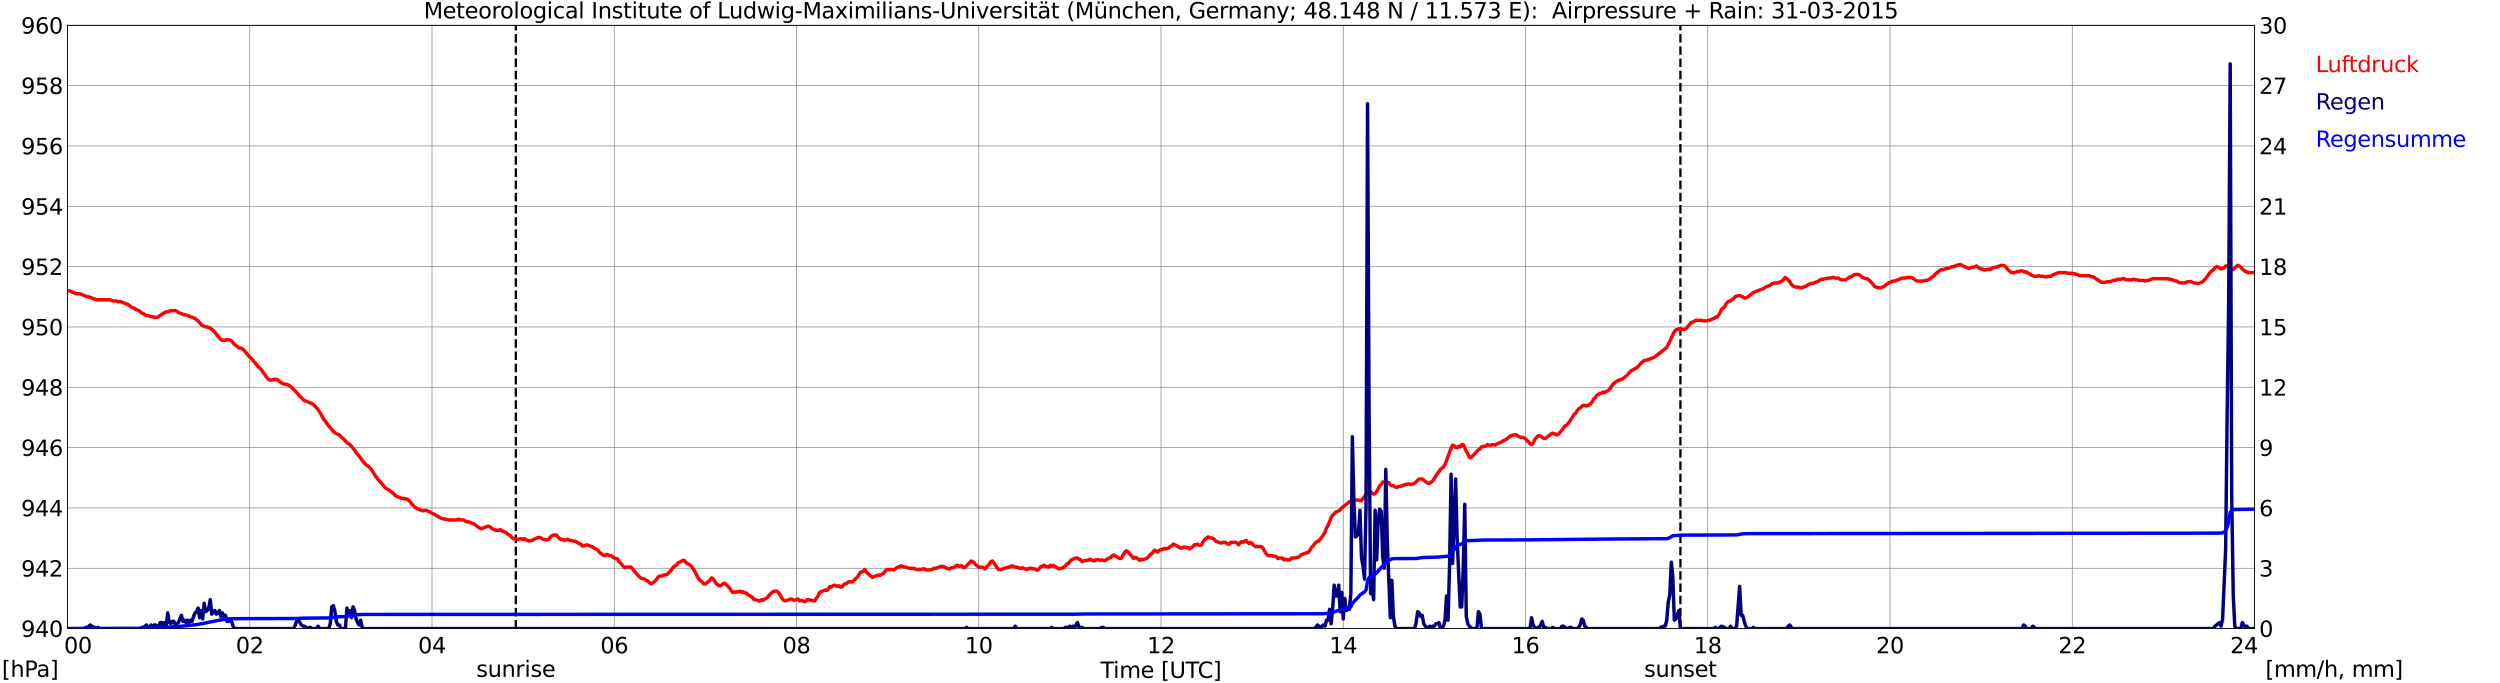 <?xml version="1.0" encoding="utf-8" standalone="no"?>
<!DOCTYPE svg PUBLIC "-//W3C//DTD SVG 1.1//EN"
  "http://www.w3.org/Graphics/SVG/1.1/DTD/svg11.dtd">
<svg xmlns:xlink="http://www.w3.org/1999/xlink" width="1085.4pt" height="296.64pt" viewBox="0 0 1085.4 296.64" xmlns="http://www.w3.org/2000/svg" version="1.1">
 <defs>
  <style type="text/css">*{stroke-linejoin: round; stroke-linecap: butt}</style>
 </defs>
 <g id="figure_1">
  <g id="patch_1">
   <path d="M 0 296.64 
L 1085.4 296.64 
L 1085.4 0 
L 0 0 
z
" style="fill: #ffffff"/>
  </g>
  <g id="axes_1">
   <g id="patch_2">
    <path d="M 29.306 272.909 
L 978.814 272.909 
L 978.814 10.976 
L 29.306 10.976 
z
" style="fill: #ffffff"/>
   </g>
   <g id="patch_3">
    <path d="M 978.814 272.909 
L 978.814 272.909 
L 978.814 10.976 
L 978.814 10.976 
z
" clip-path="url(#pee7ec40c51)" style="fill: #d3d3d3; opacity: 0.25; stroke: #d3d3d3; stroke-linejoin: miter"/>
   </g>
   <g id="matplotlib.axis_1">
    <g id="xtick_1">
     <g id="line2d_1">
      <path d="M 29.306 272.909 
L 29.306 10.976 
" clip-path="url(#pee7ec40c51)" style="fill: none; stroke: #808080; stroke-width: 0.3; stroke-linecap: square"/>
     </g>
     <g id="line2d_2"/>
     <g id="text_1">
      <!--    00 -->
      <g transform="translate(18.733 283.627) scale(0.095 -0.095)">
       <defs>
        <path id="DejaVuSans-20" transform="scale(0.016)"/>
        <path id="DejaVuSans-30" d="M 2034 4250 
Q 1547 4250 1301 3770 
Q 1056 3291 1056 2328 
Q 1056 1369 1301 889 
Q 1547 409 2034 409 
Q 2525 409 2770 889 
Q 3016 1369 3016 2328 
Q 3016 3291 2770 3770 
Q 2525 4250 2034 4250 
z
M 2034 4750 
Q 2819 4750 3233 4129 
Q 3647 3509 3647 2328 
Q 3647 1150 3233 529 
Q 2819 -91 2034 -91 
Q 1250 -91 836 529 
Q 422 1150 422 2328 
Q 422 3509 836 4129 
Q 1250 4750 2034 4750 
z
" transform="scale(0.016)"/>
       </defs>
       <use xlink:href="#DejaVuSans-20"/>
       <use xlink:href="#DejaVuSans-20" transform="translate(31.787 0)"/>
       <use xlink:href="#DejaVuSans-20" transform="translate(63.574 0)"/>
       <use xlink:href="#DejaVuSans-30" transform="translate(95.361 0)"/>
       <use xlink:href="#DejaVuSans-30" transform="translate(158.984 0)"/>
      </g>
     </g>
    </g>
    <g id="xtick_2">
     <g id="line2d_3">
      <path d="M 108.431 272.909 
L 108.431 10.976 
" clip-path="url(#pee7ec40c51)" style="fill: none; stroke: #808080; stroke-width: 0.3; stroke-linecap: square"/>
     </g>
     <g id="line2d_4"/>
     <g id="text_2">
      <!-- 02 -->
      <g transform="translate(102.387 283.627) scale(0.095 -0.095)">
       <defs>
        <path id="DejaVuSans-32" d="M 1228 531 
L 3431 531 
L 3431 0 
L 469 0 
L 469 531 
Q 828 903 1448 1529 
Q 2069 2156 2228 2338 
Q 2531 2678 2651 2914 
Q 2772 3150 2772 3378 
Q 2772 3750 2511 3984 
Q 2250 4219 1831 4219 
Q 1534 4219 1204 4116 
Q 875 4013 500 3803 
L 500 4441 
Q 881 4594 1212 4672 
Q 1544 4750 1819 4750 
Q 2544 4750 2975 4387 
Q 3406 4025 3406 3419 
Q 3406 3131 3298 2873 
Q 3191 2616 2906 2266 
Q 2828 2175 2409 1742 
Q 1991 1309 1228 531 
z
" transform="scale(0.016)"/>
       </defs>
       <use xlink:href="#DejaVuSans-30"/>
       <use xlink:href="#DejaVuSans-32" transform="translate(63.623 0)"/>
      </g>
     </g>
    </g>
    <g id="xtick_3">
     <g id="line2d_5">
      <path d="M 187.557 272.909 
L 187.557 10.976 
" clip-path="url(#pee7ec40c51)" style="fill: none; stroke: #808080; stroke-width: 0.3; stroke-linecap: square"/>
     </g>
     <g id="line2d_6"/>
     <g id="text_3">
      <!-- 04 -->
      <g transform="translate(181.513 283.627) scale(0.095 -0.095)">
       <defs>
        <path id="DejaVuSans-34" d="M 2419 4116 
L 825 1625 
L 2419 1625 
L 2419 4116 
z
M 2253 4666 
L 3047 4666 
L 3047 1625 
L 3713 1625 
L 3713 1100 
L 3047 1100 
L 3047 0 
L 2419 0 
L 2419 1100 
L 313 1100 
L 313 1709 
L 2253 4666 
z
" transform="scale(0.016)"/>
       </defs>
       <use xlink:href="#DejaVuSans-30"/>
       <use xlink:href="#DejaVuSans-34" transform="translate(63.623 0)"/>
      </g>
     </g>
    </g>
    <g id="xtick_4">
     <g id="line2d_7">
      <path d="M 266.683 272.909 
L 266.683 10.976 
" clip-path="url(#pee7ec40c51)" style="fill: none; stroke: #808080; stroke-width: 0.3; stroke-linecap: square"/>
     </g>
     <g id="line2d_8"/>
     <g id="text_4">
      <!-- 06 -->
      <g transform="translate(260.638 283.627) scale(0.095 -0.095)">
       <defs>
        <path id="DejaVuSans-36" d="M 2113 2584 
Q 1688 2584 1439 2293 
Q 1191 2003 1191 1497 
Q 1191 994 1439 701 
Q 1688 409 2113 409 
Q 2538 409 2786 701 
Q 3034 994 3034 1497 
Q 3034 2003 2786 2293 
Q 2538 2584 2113 2584 
z
M 3366 4563 
L 3366 3988 
Q 3128 4100 2886 4159 
Q 2644 4219 2406 4219 
Q 1781 4219 1451 3797 
Q 1122 3375 1075 2522 
Q 1259 2794 1537 2939 
Q 1816 3084 2150 3084 
Q 2853 3084 3261 2657 
Q 3669 2231 3669 1497 
Q 3669 778 3244 343 
Q 2819 -91 2113 -91 
Q 1303 -91 875 529 
Q 447 1150 447 2328 
Q 447 3434 972 4092 
Q 1497 4750 2381 4750 
Q 2619 4750 2861 4703 
Q 3103 4656 3366 4563 
z
" transform="scale(0.016)"/>
       </defs>
       <use xlink:href="#DejaVuSans-30"/>
       <use xlink:href="#DejaVuSans-36" transform="translate(63.623 0)"/>
      </g>
     </g>
    </g>
    <g id="xtick_5">
     <g id="line2d_9">
      <path d="M 345.808 272.909 
L 345.808 10.976 
" clip-path="url(#pee7ec40c51)" style="fill: none; stroke: #808080; stroke-width: 0.3; stroke-linecap: square"/>
     </g>
     <g id="line2d_10"/>
     <g id="text_5">
      <!-- 08 -->
      <g transform="translate(339.764 283.627) scale(0.095 -0.095)">
       <defs>
        <path id="DejaVuSans-38" d="M 2034 2216 
Q 1584 2216 1326 1975 
Q 1069 1734 1069 1313 
Q 1069 891 1326 650 
Q 1584 409 2034 409 
Q 2484 409 2743 651 
Q 3003 894 3003 1313 
Q 3003 1734 2745 1975 
Q 2488 2216 2034 2216 
z
M 1403 2484 
Q 997 2584 770 2862 
Q 544 3141 544 3541 
Q 544 4100 942 4425 
Q 1341 4750 2034 4750 
Q 2731 4750 3128 4425 
Q 3525 4100 3525 3541 
Q 3525 3141 3298 2862 
Q 3072 2584 2669 2484 
Q 3125 2378 3379 2068 
Q 3634 1759 3634 1313 
Q 3634 634 3220 271 
Q 2806 -91 2034 -91 
Q 1263 -91 848 271 
Q 434 634 434 1313 
Q 434 1759 690 2068 
Q 947 2378 1403 2484 
z
M 1172 3481 
Q 1172 3119 1398 2916 
Q 1625 2713 2034 2713 
Q 2441 2713 2670 2916 
Q 2900 3119 2900 3481 
Q 2900 3844 2670 4047 
Q 2441 4250 2034 4250 
Q 1625 4250 1398 4047 
Q 1172 3844 1172 3481 
z
" transform="scale(0.016)"/>
       </defs>
       <use xlink:href="#DejaVuSans-30"/>
       <use xlink:href="#DejaVuSans-38" transform="translate(63.623 0)"/>
      </g>
     </g>
    </g>
    <g id="xtick_6">
     <g id="line2d_11">
      <path d="M 424.934 272.909 
L 424.934 10.976 
" clip-path="url(#pee7ec40c51)" style="fill: none; stroke: #808080; stroke-width: 0.3; stroke-linecap: square"/>
     </g>
     <g id="line2d_12"/>
     <g id="text_6">
      <!-- 10 -->
      <g transform="translate(418.89 283.627) scale(0.095 -0.095)">
       <defs>
        <path id="DejaVuSans-31" d="M 794 531 
L 1825 531 
L 1825 4091 
L 703 3866 
L 703 4441 
L 1819 4666 
L 2450 4666 
L 2450 531 
L 3481 531 
L 3481 0 
L 794 0 
L 794 531 
z
" transform="scale(0.016)"/>
       </defs>
       <use xlink:href="#DejaVuSans-31"/>
       <use xlink:href="#DejaVuSans-30" transform="translate(63.623 0)"/>
      </g>
     </g>
    </g>
    <g id="xtick_7">
     <g id="line2d_13">
      <path d="M 504.06 272.909 
L 504.06 10.976 
" clip-path="url(#pee7ec40c51)" style="fill: none; stroke: #808080; stroke-width: 0.3; stroke-linecap: square"/>
     </g>
     <g id="line2d_14"/>
     <g id="text_7">
      <!-- 12 -->
      <g transform="translate(498.015 283.627) scale(0.095 -0.095)">
       <use xlink:href="#DejaVuSans-31"/>
       <use xlink:href="#DejaVuSans-32" transform="translate(63.623 0)"/>
      </g>
     </g>
    </g>
    <g id="xtick_8">
     <g id="line2d_15">
      <path d="M 583.185 272.909 
L 583.185 10.976 
" clip-path="url(#pee7ec40c51)" style="fill: none; stroke: #808080; stroke-width: 0.3; stroke-linecap: square"/>
     </g>
     <g id="line2d_16"/>
     <g id="text_8">
      <!-- 14 -->
      <g transform="translate(577.141 283.627) scale(0.095 -0.095)">
       <use xlink:href="#DejaVuSans-31"/>
       <use xlink:href="#DejaVuSans-34" transform="translate(63.623 0)"/>
      </g>
     </g>
    </g>
    <g id="xtick_9">
     <g id="line2d_17">
      <path d="M 662.311 272.909 
L 662.311 10.976 
" clip-path="url(#pee7ec40c51)" style="fill: none; stroke: #808080; stroke-width: 0.3; stroke-linecap: square"/>
     </g>
     <g id="line2d_18"/>
     <g id="text_9">
      <!-- 16 -->
      <g transform="translate(656.267 283.627) scale(0.095 -0.095)">
       <use xlink:href="#DejaVuSans-31"/>
       <use xlink:href="#DejaVuSans-36" transform="translate(63.623 0)"/>
      </g>
     </g>
    </g>
    <g id="xtick_10">
     <g id="line2d_19">
      <path d="M 741.437 272.909 
L 741.437 10.976 
" clip-path="url(#pee7ec40c51)" style="fill: none; stroke: #808080; stroke-width: 0.3; stroke-linecap: square"/>
     </g>
     <g id="line2d_20"/>
     <g id="text_10">
      <!-- 18 -->
      <g transform="translate(735.392 283.627) scale(0.095 -0.095)">
       <use xlink:href="#DejaVuSans-31"/>
       <use xlink:href="#DejaVuSans-38" transform="translate(63.623 0)"/>
      </g>
     </g>
    </g>
    <g id="xtick_11">
     <g id="line2d_21">
      <path d="M 820.562 272.909 
L 820.562 10.976 
" clip-path="url(#pee7ec40c51)" style="fill: none; stroke: #808080; stroke-width: 0.3; stroke-linecap: square"/>
     </g>
     <g id="line2d_22"/>
     <g id="text_11">
      <!-- 20 -->
      <g transform="translate(814.518 283.627) scale(0.095 -0.095)">
       <use xlink:href="#DejaVuSans-32"/>
       <use xlink:href="#DejaVuSans-30" transform="translate(63.623 0)"/>
      </g>
     </g>
    </g>
    <g id="xtick_12">
     <g id="line2d_23">
      <path d="M 899.688 272.909 
L 899.688 10.976 
" clip-path="url(#pee7ec40c51)" style="fill: none; stroke: #808080; stroke-width: 0.3; stroke-linecap: square"/>
     </g>
     <g id="line2d_24"/>
     <g id="text_12">
      <!-- 22 -->
      <g transform="translate(893.644 283.627) scale(0.095 -0.095)">
       <use xlink:href="#DejaVuSans-32"/>
       <use xlink:href="#DejaVuSans-32" transform="translate(63.623 0)"/>
      </g>
     </g>
    </g>
    <g id="xtick_13">
     <g id="line2d_25">
      <path d="M 978.814 272.909 
L 978.814 10.976 
" clip-path="url(#pee7ec40c51)" style="fill: none; stroke: #808080; stroke-width: 0.3; stroke-linecap: square"/>
     </g>
     <g id="line2d_26"/>
     <g id="text_13">
      <!-- 24    -->
      <g transform="translate(968.241 283.627) scale(0.095 -0.095)">
       <use xlink:href="#DejaVuSans-32"/>
       <use xlink:href="#DejaVuSans-34" transform="translate(63.623 0)"/>
       <use xlink:href="#DejaVuSans-20" transform="translate(127.246 0)"/>
       <use xlink:href="#DejaVuSans-20" transform="translate(159.033 0)"/>
       <use xlink:href="#DejaVuSans-20" transform="translate(190.82 0)"/>
      </g>
     </g>
    </g>
    <g id="text_14">
     <!-- Time [UTC] -->
     <g transform="translate(477.806 294.322) scale(0.095 -0.095)">
      <defs>
       <path id="DejaVuSans-54" d="M -19 4666 
L 3928 4666 
L 3928 4134 
L 2272 4134 
L 2272 0 
L 1638 0 
L 1638 4134 
L -19 4134 
L -19 4666 
z
" transform="scale(0.016)"/>
       <path id="DejaVuSans-69" d="M 603 3500 
L 1178 3500 
L 1178 0 
L 603 0 
L 603 3500 
z
M 603 4863 
L 1178 4863 
L 1178 4134 
L 603 4134 
L 603 4863 
z
" transform="scale(0.016)"/>
       <path id="DejaVuSans-6d" d="M 3328 2828 
Q 3544 3216 3844 3400 
Q 4144 3584 4550 3584 
Q 5097 3584 5394 3201 
Q 5691 2819 5691 2113 
L 5691 0 
L 5113 0 
L 5113 2094 
Q 5113 2597 4934 2840 
Q 4756 3084 4391 3084 
Q 3944 3084 3684 2787 
Q 3425 2491 3425 1978 
L 3425 0 
L 2847 0 
L 2847 2094 
Q 2847 2600 2669 2842 
Q 2491 3084 2119 3084 
Q 1678 3084 1418 2786 
Q 1159 2488 1159 1978 
L 1159 0 
L 581 0 
L 581 3500 
L 1159 3500 
L 1159 2956 
Q 1356 3278 1631 3431 
Q 1906 3584 2284 3584 
Q 2666 3584 2933 3390 
Q 3200 3197 3328 2828 
z
" transform="scale(0.016)"/>
       <path id="DejaVuSans-65" d="M 3597 1894 
L 3597 1613 
L 953 1613 
Q 991 1019 1311 708 
Q 1631 397 2203 397 
Q 2534 397 2845 478 
Q 3156 559 3463 722 
L 3463 178 
Q 3153 47 2828 -22 
Q 2503 -91 2169 -91 
Q 1331 -91 842 396 
Q 353 884 353 1716 
Q 353 2575 817 3079 
Q 1281 3584 2069 3584 
Q 2775 3584 3186 3129 
Q 3597 2675 3597 1894 
z
M 3022 2063 
Q 3016 2534 2758 2815 
Q 2500 3097 2075 3097 
Q 1594 3097 1305 2825 
Q 1016 2553 972 2059 
L 3022 2063 
z
" transform="scale(0.016)"/>
       <path id="DejaVuSans-5b" d="M 550 4863 
L 1875 4863 
L 1875 4416 
L 1125 4416 
L 1125 -397 
L 1875 -397 
L 1875 -844 
L 550 -844 
L 550 4863 
z
" transform="scale(0.016)"/>
       <path id="DejaVuSans-55" d="M 556 4666 
L 1191 4666 
L 1191 1831 
Q 1191 1081 1462 751 
Q 1734 422 2344 422 
Q 2950 422 3222 751 
Q 3494 1081 3494 1831 
L 3494 4666 
L 4128 4666 
L 4128 1753 
Q 4128 841 3676 375 
Q 3225 -91 2344 -91 
Q 1459 -91 1007 375 
Q 556 841 556 1753 
L 556 4666 
z
" transform="scale(0.016)"/>
       <path id="DejaVuSans-43" d="M 4122 4306 
L 4122 3641 
Q 3803 3938 3442 4084 
Q 3081 4231 2675 4231 
Q 1875 4231 1450 3742 
Q 1025 3253 1025 2328 
Q 1025 1406 1450 917 
Q 1875 428 2675 428 
Q 3081 428 3442 575 
Q 3803 722 4122 1019 
L 4122 359 
Q 3791 134 3420 21 
Q 3050 -91 2638 -91 
Q 1578 -91 968 557 
Q 359 1206 359 2328 
Q 359 3453 968 4101 
Q 1578 4750 2638 4750 
Q 3056 4750 3426 4639 
Q 3797 4528 4122 4306 
z
" transform="scale(0.016)"/>
       <path id="DejaVuSans-5d" d="M 1947 4863 
L 1947 -844 
L 622 -844 
L 622 -397 
L 1369 -397 
L 1369 4416 
L 622 4416 
L 622 4863 
L 1947 4863 
z
" transform="scale(0.016)"/>
      </defs>
      <use xlink:href="#DejaVuSans-54"/>
      <use xlink:href="#DejaVuSans-69" transform="translate(57.959 0)"/>
      <use xlink:href="#DejaVuSans-6d" transform="translate(85.742 0)"/>
      <use xlink:href="#DejaVuSans-65" transform="translate(183.154 0)"/>
      <use xlink:href="#DejaVuSans-20" transform="translate(244.678 0)"/>
      <use xlink:href="#DejaVuSans-5b" transform="translate(276.465 0)"/>
      <use xlink:href="#DejaVuSans-55" transform="translate(315.479 0)"/>
      <use xlink:href="#DejaVuSans-54" transform="translate(388.672 0)"/>
      <use xlink:href="#DejaVuSans-43" transform="translate(443.881 0)"/>
      <use xlink:href="#DejaVuSans-5d" transform="translate(513.705 0)"/>
     </g>
    </g>
   </g>
   <g id="matplotlib.axis_2">
    <g id="ytick_1">
     <g id="line2d_27">
      <path d="M 29.306 272.909 
L 978.814 272.909 
" clip-path="url(#pee7ec40c51)" style="fill: none; stroke: #808080; stroke-width: 0.3; stroke-linecap: square"/>
     </g>
     <g id="line2d_28"/>
     <g id="text_15">
      <!-- 940 -->
      <g transform="translate(9.173 276.518) scale(0.095 -0.095)">
       <defs>
        <path id="DejaVuSans-39" d="M 703 97 
L 703 672 
Q 941 559 1184 500 
Q 1428 441 1663 441 
Q 2288 441 2617 861 
Q 2947 1281 2994 2138 
Q 2813 1869 2534 1725 
Q 2256 1581 1919 1581 
Q 1219 1581 811 2004 
Q 403 2428 403 3163 
Q 403 3881 828 4315 
Q 1253 4750 1959 4750 
Q 2769 4750 3195 4129 
Q 3622 3509 3622 2328 
Q 3622 1225 3098 567 
Q 2575 -91 1691 -91 
Q 1453 -91 1209 -44 
Q 966 3 703 97 
z
M 1959 2075 
Q 2384 2075 2632 2365 
Q 2881 2656 2881 3163 
Q 2881 3666 2632 3958 
Q 2384 4250 1959 4250 
Q 1534 4250 1286 3958 
Q 1038 3666 1038 3163 
Q 1038 2656 1286 2365 
Q 1534 2075 1959 2075 
z
" transform="scale(0.016)"/>
       </defs>
       <use xlink:href="#DejaVuSans-39"/>
       <use xlink:href="#DejaVuSans-34" transform="translate(63.623 0)"/>
       <use xlink:href="#DejaVuSans-30" transform="translate(127.246 0)"/>
      </g>
     </g>
    </g>
    <g id="ytick_2">
     <g id="line2d_29">
      <path d="M 29.306 246.715 
L 978.814 246.715 
" clip-path="url(#pee7ec40c51)" style="fill: none; stroke: #808080; stroke-width: 0.3; stroke-linecap: square"/>
     </g>
     <g id="line2d_30"/>
     <g id="text_16">
      <!-- 942 -->
      <g transform="translate(9.173 250.325) scale(0.095 -0.095)">
       <use xlink:href="#DejaVuSans-39"/>
       <use xlink:href="#DejaVuSans-34" transform="translate(63.623 0)"/>
       <use xlink:href="#DejaVuSans-32" transform="translate(127.246 0)"/>
      </g>
     </g>
    </g>
    <g id="ytick_3">
     <g id="line2d_31">
      <path d="M 29.306 220.522 
L 978.814 220.522 
" clip-path="url(#pee7ec40c51)" style="fill: none; stroke: #808080; stroke-width: 0.3; stroke-linecap: square"/>
     </g>
     <g id="line2d_32"/>
     <g id="text_17">
      <!-- 944 -->
      <g transform="translate(9.173 224.131) scale(0.095 -0.095)">
       <use xlink:href="#DejaVuSans-39"/>
       <use xlink:href="#DejaVuSans-34" transform="translate(63.623 0)"/>
       <use xlink:href="#DejaVuSans-34" transform="translate(127.246 0)"/>
      </g>
     </g>
    </g>
    <g id="ytick_4">
     <g id="line2d_33">
      <path d="M 29.306 194.329 
L 978.814 194.329 
" clip-path="url(#pee7ec40c51)" style="fill: none; stroke: #808080; stroke-width: 0.3; stroke-linecap: square"/>
     </g>
     <g id="line2d_34"/>
     <g id="text_18">
      <!-- 946 -->
      <g transform="translate(9.173 197.938) scale(0.095 -0.095)">
       <use xlink:href="#DejaVuSans-39"/>
       <use xlink:href="#DejaVuSans-34" transform="translate(63.623 0)"/>
       <use xlink:href="#DejaVuSans-36" transform="translate(127.246 0)"/>
      </g>
     </g>
    </g>
    <g id="ytick_5">
     <g id="line2d_35">
      <path d="M 29.306 168.136 
L 978.814 168.136 
" clip-path="url(#pee7ec40c51)" style="fill: none; stroke: #808080; stroke-width: 0.3; stroke-linecap: square"/>
     </g>
     <g id="line2d_36"/>
     <g id="text_19">
      <!-- 948 -->
      <g transform="translate(9.173 171.745) scale(0.095 -0.095)">
       <use xlink:href="#DejaVuSans-39"/>
       <use xlink:href="#DejaVuSans-34" transform="translate(63.623 0)"/>
       <use xlink:href="#DejaVuSans-38" transform="translate(127.246 0)"/>
      </g>
     </g>
    </g>
    <g id="ytick_6">
     <g id="line2d_37">
      <path d="M 29.306 141.942 
L 978.814 141.942 
" clip-path="url(#pee7ec40c51)" style="fill: none; stroke: #808080; stroke-width: 0.3; stroke-linecap: square"/>
     </g>
     <g id="line2d_38"/>
     <g id="text_20">
      <!-- 950 -->
      <g transform="translate(9.173 145.551) scale(0.095 -0.095)">
       <defs>
        <path id="DejaVuSans-35" d="M 691 4666 
L 3169 4666 
L 3169 4134 
L 1269 4134 
L 1269 2991 
Q 1406 3038 1543 3061 
Q 1681 3084 1819 3084 
Q 2600 3084 3056 2656 
Q 3513 2228 3513 1497 
Q 3513 744 3044 326 
Q 2575 -91 1722 -91 
Q 1428 -91 1123 -41 
Q 819 9 494 109 
L 494 744 
Q 775 591 1075 516 
Q 1375 441 1709 441 
Q 2250 441 2565 725 
Q 2881 1009 2881 1497 
Q 2881 1984 2565 2268 
Q 2250 2553 1709 2553 
Q 1456 2553 1204 2497 
Q 953 2441 691 2322 
L 691 4666 
z
" transform="scale(0.016)"/>
       </defs>
       <use xlink:href="#DejaVuSans-39"/>
       <use xlink:href="#DejaVuSans-35" transform="translate(63.623 0)"/>
       <use xlink:href="#DejaVuSans-30" transform="translate(127.246 0)"/>
      </g>
     </g>
    </g>
    <g id="ytick_7">
     <g id="line2d_39">
      <path d="M 29.306 115.749 
L 978.814 115.749 
" clip-path="url(#pee7ec40c51)" style="fill: none; stroke: #808080; stroke-width: 0.3; stroke-linecap: square"/>
     </g>
     <g id="line2d_40"/>
     <g id="text_21">
      <!-- 952 -->
      <g transform="translate(9.173 119.358) scale(0.095 -0.095)">
       <use xlink:href="#DejaVuSans-39"/>
       <use xlink:href="#DejaVuSans-35" transform="translate(63.623 0)"/>
       <use xlink:href="#DejaVuSans-32" transform="translate(127.246 0)"/>
      </g>
     </g>
    </g>
    <g id="ytick_8">
     <g id="line2d_41">
      <path d="M 29.306 89.556 
L 978.814 89.556 
" clip-path="url(#pee7ec40c51)" style="fill: none; stroke: #808080; stroke-width: 0.3; stroke-linecap: square"/>
     </g>
     <g id="line2d_42"/>
     <g id="text_22">
      <!-- 954 -->
      <g transform="translate(9.173 93.165) scale(0.095 -0.095)">
       <use xlink:href="#DejaVuSans-39"/>
       <use xlink:href="#DejaVuSans-35" transform="translate(63.623 0)"/>
       <use xlink:href="#DejaVuSans-34" transform="translate(127.246 0)"/>
      </g>
     </g>
    </g>
    <g id="ytick_9">
     <g id="line2d_43">
      <path d="M 29.306 63.362 
L 978.814 63.362 
" clip-path="url(#pee7ec40c51)" style="fill: none; stroke: #808080; stroke-width: 0.3; stroke-linecap: square"/>
     </g>
     <g id="line2d_44"/>
     <g id="text_23">
      <!-- 956 -->
      <g transform="translate(9.173 66.972) scale(0.095 -0.095)">
       <use xlink:href="#DejaVuSans-39"/>
       <use xlink:href="#DejaVuSans-35" transform="translate(63.623 0)"/>
       <use xlink:href="#DejaVuSans-36" transform="translate(127.246 0)"/>
      </g>
     </g>
    </g>
    <g id="ytick_10">
     <g id="line2d_45">
      <path d="M 29.306 37.169 
L 978.814 37.169 
" clip-path="url(#pee7ec40c51)" style="fill: none; stroke: #808080; stroke-width: 0.3; stroke-linecap: square"/>
     </g>
     <g id="line2d_46"/>
     <g id="text_24">
      <!-- 958 -->
      <g transform="translate(9.173 40.778) scale(0.095 -0.095)">
       <use xlink:href="#DejaVuSans-39"/>
       <use xlink:href="#DejaVuSans-35" transform="translate(63.623 0)"/>
       <use xlink:href="#DejaVuSans-38" transform="translate(127.246 0)"/>
      </g>
     </g>
    </g>
    <g id="ytick_11">
     <g id="line2d_47">
      <path d="M 29.306 10.976 
L 978.814 10.976 
" clip-path="url(#pee7ec40c51)" style="fill: none; stroke: #808080; stroke-width: 0.3; stroke-linecap: square"/>
     </g>
     <g id="line2d_48"/>
     <g id="text_25">
      <!-- 960 -->
      <g transform="translate(9.173 14.585) scale(0.095 -0.095)">
       <use xlink:href="#DejaVuSans-39"/>
       <use xlink:href="#DejaVuSans-36" transform="translate(63.623 0)"/>
       <use xlink:href="#DejaVuSans-30" transform="translate(127.246 0)"/>
      </g>
     </g>
    </g>
   </g>
   <g id="line2d_49">
    <path d="M 223.955 272.909 
L 223.955 10.976 
" clip-path="url(#pee7ec40c51)" style="fill: none; stroke-dasharray: 3.7,1.6; stroke-dashoffset: 0; stroke: #000000"/>
   </g>
   <g id="line2d_50">
    <path d="M 729.568 272.909 
L 729.568 10.976 
" clip-path="url(#pee7ec40c51)" style="fill: none; stroke-dasharray: 3.7,1.6; stroke-dashoffset: 0; stroke: #000000"/>
   </g>
   <g id="line2d_51">
    <path d="M 29.306 126.226 
L 29.965 126.226 
L 33.262 127.536 
L 34.581 127.536 
L 37.878 128.846 
L 38.537 128.846 
L 41.834 130.155 
L 47.768 130.155 
L 49.087 130.679 
L 50.406 130.679 
L 51.065 130.941 
L 52.384 130.941 
L 55.681 132.251 
L 57 133.298 
L 58.319 133.822 
L 58.978 134.346 
L 60.297 134.87 
L 61.615 135.918 
L 62.275 136.18 
L 62.934 136.704 
L 63.594 136.966 
L 64.253 136.966 
L 65.572 137.489 
L 66.231 137.489 
L 66.89 137.751 
L 68.209 137.751 
L 68.869 137.489 
L 70.187 136.442 
L 70.847 136.18 
L 71.506 135.656 
L 72.166 135.394 
L 72.825 135.394 
L 74.144 134.87 
L 76.122 134.87 
L 76.781 135.132 
L 77.441 135.656 
L 80.078 136.704 
L 80.737 136.704 
L 84.694 138.275 
L 86.013 139.323 
L 87.331 140.895 
L 87.991 141.418 
L 89.309 141.942 
L 89.969 141.942 
L 91.288 142.466 
L 92.606 143.514 
L 95.903 147.443 
L 96.563 147.705 
L 97.881 147.705 
L 98.541 147.443 
L 99.2 147.443 
L 100.519 147.967 
L 101.838 149.538 
L 103.816 151.11 
L 104.475 151.11 
L 105.135 151.372 
L 105.794 151.896 
L 108.431 155.039 
L 109.091 155.563 
L 112.388 159.492 
L 113.047 160.016 
L 113.707 160.801 
L 114.366 161.849 
L 115.025 162.635 
L 115.685 163.683 
L 116.344 164.468 
L 117.003 164.992 
L 118.322 164.992 
L 118.982 164.73 
L 120.3 164.73 
L 122.278 166.302 
L 123.597 166.826 
L 124.257 166.826 
L 125.575 167.35 
L 126.894 168.397 
L 127.553 169.183 
L 128.213 169.707 
L 130.191 172.065 
L 130.85 172.588 
L 131.51 173.374 
L 132.169 173.898 
L 135.466 175.208 
L 136.785 176.255 
L 138.104 177.827 
L 139.422 179.923 
L 140.082 181.232 
L 140.741 182.28 
L 141.4 183.066 
L 142.06 184.113 
L 144.697 187.257 
L 146.016 188.304 
L 147.335 188.828 
L 147.994 189.614 
L 149.313 190.662 
L 150.632 192.233 
L 151.291 192.495 
L 151.951 193.019 
L 153.929 195.377 
L 154.588 196.424 
L 156.566 198.782 
L 157.226 199.829 
L 158.544 201.401 
L 160.523 202.973 
L 161.182 203.758 
L 163.16 206.902 
L 167.116 211.616 
L 167.776 212.14 
L 168.435 212.402 
L 171.073 214.498 
L 171.732 215.284 
L 174.37 216.331 
L 175.029 216.331 
L 175.688 216.593 
L 176.348 216.593 
L 177.007 216.855 
L 177.666 217.379 
L 179.645 219.736 
L 180.963 220.784 
L 183.601 221.832 
L 184.26 221.57 
L 184.92 221.57 
L 186.898 222.356 
L 187.557 222.88 
L 188.876 223.403 
L 189.535 223.927 
L 190.195 224.189 
L 190.854 224.713 
L 192.173 225.237 
L 192.832 225.237 
L 193.492 225.499 
L 194.151 225.499 
L 194.81 225.761 
L 198.107 225.761 
L 198.767 225.499 
L 199.426 225.499 
L 200.085 225.761 
L 201.404 225.761 
L 202.063 226.285 
L 202.723 226.547 
L 203.382 226.547 
L 206.02 227.594 
L 207.998 229.166 
L 208.657 229.428 
L 209.317 229.428 
L 211.954 228.38 
L 212.614 228.642 
L 213.932 229.69 
L 215.251 230.214 
L 216.57 230.214 
L 217.229 229.952 
L 217.889 230.476 
L 219.867 231.261 
L 220.526 232.047 
L 221.186 232.309 
L 221.845 232.833 
L 222.504 233.619 
L 223.164 233.881 
L 223.823 233.881 
L 224.482 234.143 
L 225.142 234.143 
L 225.801 233.881 
L 226.461 233.881 
L 227.12 234.143 
L 227.779 233.881 
L 228.439 234.405 
L 229.757 234.928 
L 230.417 234.667 
L 231.076 234.667 
L 231.736 234.143 
L 233.714 233.357 
L 234.373 233.357 
L 235.033 233.619 
L 235.692 234.143 
L 236.351 234.143 
L 237.011 234.405 
L 237.67 234.405 
L 238.329 234.143 
L 238.989 233.095 
L 239.648 232.571 
L 240.308 232.309 
L 241.626 232.309 
L 242.945 233.881 
L 243.604 234.143 
L 244.264 234.143 
L 244.923 234.667 
L 246.242 234.143 
L 247.561 234.667 
L 248.22 234.667 
L 248.88 234.928 
L 249.539 234.928 
L 250.198 235.19 
L 250.858 235.714 
L 252.176 236.238 
L 252.836 237.024 
L 253.495 237.024 
L 254.814 236.5 
L 257.451 237.548 
L 258.111 238.072 
L 259.43 238.596 
L 260.089 239.643 
L 262.067 241.215 
L 262.726 241.215 
L 263.386 240.691 
L 264.705 241.215 
L 265.364 241.215 
L 266.683 242.263 
L 267.342 242.525 
L 268.002 242.525 
L 268.661 243.572 
L 270.639 245.93 
L 271.298 246.454 
L 271.958 246.192 
L 273.936 246.192 
L 277.233 250.121 
L 278.552 251.168 
L 279.211 251.168 
L 279.87 251.43 
L 280.53 251.954 
L 281.189 252.216 
L 281.849 252.74 
L 282.508 253.526 
L 283.167 253.264 
L 284.486 252.216 
L 285.145 251.43 
L 285.805 250.383 
L 286.464 250.121 
L 287.124 250.121 
L 288.442 249.597 
L 289.102 249.597 
L 289.761 249.335 
L 290.42 248.549 
L 291.08 248.025 
L 291.739 246.977 
L 292.399 246.192 
L 293.058 245.668 
L 293.717 245.406 
L 294.377 244.358 
L 295.696 243.834 
L 296.355 243.31 
L 297.014 243.31 
L 297.674 244.096 
L 298.333 244.62 
L 298.992 244.882 
L 300.311 245.93 
L 301.63 248.025 
L 302.949 250.644 
L 303.608 251.692 
L 304.927 252.74 
L 305.586 253.526 
L 306.246 253.526 
L 308.224 251.954 
L 308.883 250.906 
L 309.543 251.168 
L 310.861 253.264 
L 312.18 254.312 
L 312.839 254.312 
L 314.158 253.264 
L 314.818 253.264 
L 315.477 254.05 
L 316.136 254.573 
L 316.796 255.359 
L 317.455 256.407 
L 318.114 257.193 
L 318.774 256.931 
L 319.433 257.193 
L 320.093 256.931 
L 320.752 256.931 
L 321.411 256.669 
L 322.071 257.193 
L 322.73 256.931 
L 323.39 257.455 
L 324.049 257.455 
L 324.708 258.241 
L 325.368 258.502 
L 326.027 259.026 
L 326.686 259.288 
L 327.346 260.336 
L 328.005 260.336 
L 329.324 260.86 
L 329.983 260.86 
L 330.643 260.336 
L 331.302 260.598 
L 331.961 260.074 
L 332.621 259.812 
L 333.28 259.288 
L 334.599 257.717 
L 335.918 256.669 
L 337.236 256.669 
L 337.896 257.193 
L 338.555 257.979 
L 339.215 259.288 
L 339.874 260.336 
L 340.533 260.86 
L 341.193 260.86 
L 343.171 260.074 
L 343.83 260.074 
L 344.49 260.598 
L 345.149 260.598 
L 346.468 260.074 
L 347.127 260.86 
L 347.787 260.598 
L 349.105 261.122 
L 349.765 261.122 
L 350.424 260.336 
L 351.083 260.336 
L 351.743 260.598 
L 352.402 260.598 
L 353.062 260.86 
L 353.721 260.86 
L 354.38 259.812 
L 355.04 259.026 
L 355.699 257.455 
L 356.359 256.931 
L 358.337 256.145 
L 358.996 256.407 
L 359.655 255.621 
L 360.315 254.573 
L 360.974 254.835 
L 361.634 254.312 
L 362.293 254.05 
L 363.612 254.573 
L 364.271 254.312 
L 364.93 254.835 
L 365.59 254.835 
L 366.249 253.788 
L 367.568 253.264 
L 368.227 252.74 
L 368.887 252.478 
L 369.546 252.74 
L 370.206 252.478 
L 370.865 251.954 
L 371.524 251.168 
L 372.184 250.644 
L 373.502 248.549 
L 374.821 248.025 
L 375.481 247.239 
L 376.14 248.287 
L 376.799 249.073 
L 378.777 250.644 
L 381.415 249.597 
L 382.074 249.859 
L 382.734 249.335 
L 383.393 249.073 
L 384.712 247.501 
L 385.371 247.239 
L 387.349 247.239 
L 388.009 247.501 
L 389.328 246.454 
L 391.306 245.668 
L 392.624 246.192 
L 393.284 246.192 
L 394.603 246.715 
L 396.581 246.715 
L 397.899 247.239 
L 399.878 247.239 
L 400.537 246.977 
L 401.196 246.977 
L 402.515 247.501 
L 403.834 247.501 
L 405.812 246.715 
L 406.471 246.715 
L 408.45 245.93 
L 409.768 245.93 
L 410.428 246.454 
L 411.746 246.977 
L 412.406 246.977 
L 413.065 246.454 
L 413.725 246.454 
L 414.384 246.192 
L 415.043 245.668 
L 415.703 245.406 
L 416.362 245.93 
L 417.022 245.668 
L 417.681 245.668 
L 418.34 246.454 
L 419 246.192 
L 419.659 245.668 
L 420.318 244.882 
L 420.978 244.358 
L 421.637 243.572 
L 422.297 243.834 
L 422.956 244.358 
L 423.615 245.144 
L 424.934 246.192 
L 426.253 246.192 
L 426.912 246.454 
L 427.572 246.977 
L 428.231 246.192 
L 428.89 245.668 
L 429.55 244.882 
L 430.209 243.834 
L 430.869 243.572 
L 431.528 244.358 
L 432.847 246.454 
L 433.506 247.239 
L 434.825 247.239 
L 436.803 246.454 
L 437.462 246.454 
L 439.44 245.668 
L 440.759 246.192 
L 441.419 246.192 
L 442.737 246.715 
L 443.397 246.715 
L 444.056 246.454 
L 444.716 246.977 
L 445.375 246.977 
L 446.034 247.239 
L 446.694 246.715 
L 448.012 246.715 
L 448.672 246.977 
L 449.331 246.977 
L 449.991 247.501 
L 450.65 247.501 
L 451.969 245.93 
L 452.628 245.93 
L 453.287 245.406 
L 453.947 245.93 
L 454.606 245.93 
L 455.266 246.192 
L 455.925 245.406 
L 456.584 245.93 
L 457.244 245.406 
L 457.903 245.93 
L 458.563 246.192 
L 459.222 246.715 
L 459.881 246.977 
L 460.541 246.715 
L 461.2 246.715 
L 462.519 245.668 
L 463.178 244.882 
L 463.838 244.62 
L 465.156 243.048 
L 467.134 242.263 
L 467.794 242.263 
L 468.453 242.786 
L 469.113 243.048 
L 469.772 243.834 
L 471.091 243.31 
L 472.409 243.31 
L 473.069 242.786 
L 475.047 243.572 
L 475.706 243.048 
L 477.025 243.048 
L 477.685 243.31 
L 478.344 243.048 
L 479.003 243.31 
L 479.663 243.31 
L 480.322 243.048 
L 480.981 242.525 
L 482.3 242.001 
L 482.96 241.215 
L 483.619 240.953 
L 484.278 241.477 
L 484.938 241.739 
L 485.597 242.263 
L 486.256 242.525 
L 486.916 242.263 
L 487.575 240.953 
L 488.235 239.905 
L 488.894 239.119 
L 489.553 239.381 
L 492.191 242.525 
L 492.85 242.001 
L 493.51 242.263 
L 494.828 243.31 
L 495.488 242.786 
L 496.147 243.048 
L 498.125 242.263 
L 499.444 240.691 
L 500.103 240.429 
L 500.763 239.381 
L 501.422 238.857 
L 502.082 239.381 
L 502.741 239.643 
L 503.4 238.857 
L 504.06 238.596 
L 504.719 238.596 
L 505.379 238.072 
L 506.038 238.334 
L 506.697 238.072 
L 507.357 238.072 
L 508.016 237.286 
L 508.675 237.024 
L 509.335 236.238 
L 510.654 236.762 
L 511.313 237.286 
L 511.972 237.548 
L 512.632 238.072 
L 513.95 237.548 
L 514.61 237.548 
L 515.269 237.81 
L 515.929 237.81 
L 516.588 238.334 
L 517.907 237.286 
L 518.566 236.5 
L 519.226 236.5 
L 519.885 236.238 
L 520.544 236.762 
L 521.204 236.762 
L 521.863 236.238 
L 522.522 234.928 
L 523.182 234.143 
L 524.501 233.095 
L 525.819 233.619 
L 526.479 233.619 
L 527.138 234.143 
L 527.797 234.928 
L 529.776 235.714 
L 530.435 235.714 
L 531.094 235.452 
L 531.754 235.452 
L 532.413 235.714 
L 533.073 236.238 
L 533.732 236.238 
L 534.391 235.452 
L 536.369 235.452 
L 537.029 235.714 
L 537.688 236.5 
L 538.348 235.714 
L 539.007 235.19 
L 539.666 235.452 
L 540.326 234.928 
L 540.985 234.667 
L 541.644 235.452 
L 542.304 235.976 
L 542.963 235.452 
L 543.623 235.976 
L 544.282 236.762 
L 544.941 237.286 
L 547.579 237.286 
L 548.238 237.81 
L 548.898 239.119 
L 549.557 240.167 
L 550.216 240.953 
L 550.876 241.215 
L 552.195 241.215 
L 552.854 241.477 
L 553.513 241.477 
L 554.173 241.739 
L 554.832 242.525 
L 555.491 242.263 
L 556.81 242.263 
L 557.47 243.048 
L 558.129 242.786 
L 558.788 243.048 
L 560.107 243.048 
L 560.766 242.263 
L 562.085 242.263 
L 562.745 242.001 
L 563.404 242.001 
L 564.063 241.739 
L 564.723 240.953 
L 567.36 239.905 
L 568.02 239.905 
L 569.338 237.81 
L 571.317 235.452 
L 571.976 234.928 
L 572.635 234.928 
L 573.295 233.881 
L 573.954 233.095 
L 575.273 231 
L 575.932 229.166 
L 576.592 228.118 
L 577.91 224.713 
L 578.57 223.665 
L 579.229 223.142 
L 579.889 222.356 
L 581.207 221.832 
L 581.867 221.308 
L 582.526 220.522 
L 586.482 217.379 
L 587.142 217.117 
L 589.779 217.117 
L 590.439 217.379 
L 591.098 217.379 
L 591.757 216.331 
L 592.417 215.545 
L 593.076 214.498 
L 594.395 212.926 
L 595.054 213.45 
L 595.714 214.236 
L 596.373 214.498 
L 597.032 214.236 
L 597.692 213.45 
L 599.011 210.831 
L 599.67 210.307 
L 600.329 209.259 
L 600.989 209.259 
L 601.648 209.783 
L 602.307 209.521 
L 602.967 209.521 
L 603.626 210.569 
L 604.286 210.831 
L 604.945 210.831 
L 605.604 211.355 
L 606.264 211.616 
L 607.582 211.093 
L 608.242 211.093 
L 610.22 210.307 
L 610.879 210.307 
L 611.539 210.045 
L 612.198 210.307 
L 612.858 210.307 
L 614.176 209.783 
L 614.836 209.259 
L 615.495 208.473 
L 616.154 207.949 
L 617.473 207.949 
L 619.451 209.521 
L 620.111 209.783 
L 620.77 209.783 
L 622.089 208.735 
L 624.067 205.592 
L 624.726 204.806 
L 625.386 203.758 
L 626.705 202.711 
L 627.364 201.663 
L 630.001 194.591 
L 630.661 193.281 
L 631.32 193.543 
L 631.98 194.329 
L 632.639 194.329 
L 633.298 193.805 
L 633.958 194.067 
L 634.617 193.019 
L 635.276 193.019 
L 635.936 194.329 
L 636.595 195.9 
L 637.255 196.948 
L 637.914 198.52 
L 638.573 198.782 
L 639.233 197.996 
L 639.892 197.472 
L 641.211 195.9 
L 642.53 194.853 
L 643.189 194.067 
L 643.848 193.805 
L 644.508 193.805 
L 645.167 193.543 
L 645.827 193.019 
L 646.486 193.281 
L 647.145 193.281 
L 647.805 193.019 
L 648.464 193.019 
L 649.123 193.281 
L 649.783 192.757 
L 651.761 191.971 
L 652.42 191.448 
L 653.739 190.924 
L 655.717 189.352 
L 657.036 188.828 
L 658.355 188.828 
L 659.014 189.352 
L 660.333 189.876 
L 660.992 189.876 
L 662.311 190.4 
L 662.97 191.448 
L 663.63 191.71 
L 664.289 192.757 
L 664.949 193.019 
L 665.608 192.495 
L 666.267 190.924 
L 667.586 189.352 
L 668.246 189.09 
L 668.905 189.352 
L 670.224 190.4 
L 670.883 190.4 
L 673.521 188.304 
L 674.18 188.042 
L 676.158 188.828 
L 676.817 188.304 
L 678.796 185.947 
L 679.455 184.899 
L 680.114 184.637 
L 681.433 183.066 
L 683.411 179.923 
L 684.071 179.399 
L 684.73 178.351 
L 685.389 177.565 
L 687.368 175.994 
L 688.027 175.994 
L 688.686 176.255 
L 690.005 175.732 
L 690.664 175.208 
L 691.324 174.422 
L 691.983 173.112 
L 692.643 172.588 
L 693.302 171.541 
L 693.961 171.279 
L 694.621 170.755 
L 695.28 170.755 
L 695.939 170.231 
L 696.599 170.493 
L 697.258 169.969 
L 697.918 169.707 
L 698.577 169.183 
L 699.236 168.397 
L 699.896 167.35 
L 700.555 166.564 
L 701.874 165.516 
L 704.511 164.468 
L 706.49 162.897 
L 707.808 161.325 
L 708.468 160.801 
L 709.127 160.539 
L 709.786 160.016 
L 710.446 159.754 
L 711.105 159.23 
L 712.424 157.658 
L 713.743 156.61 
L 714.402 156.349 
L 715.062 156.349 
L 718.358 155.039 
L 723.633 150.848 
L 724.952 148.229 
L 726.271 145.347 
L 726.93 144.038 
L 727.59 143.252 
L 728.909 142.728 
L 729.568 142.99 
L 731.546 142.99 
L 732.205 142.466 
L 734.184 140.109 
L 735.502 139.585 
L 736.162 139.061 
L 738.799 139.061 
L 739.459 139.323 
L 740.777 139.323 
L 742.096 139.061 
L 744.074 138.275 
L 744.734 137.751 
L 745.393 137.751 
L 746.052 136.966 
L 746.712 135.918 
L 747.371 134.346 
L 748.69 133.298 
L 749.349 131.989 
L 750.009 131.203 
L 750.668 130.679 
L 751.327 130.679 
L 752.646 129.631 
L 753.306 128.846 
L 753.965 128.584 
L 755.284 128.322 
L 756.602 128.846 
L 757.262 129.369 
L 757.921 129.369 
L 758.581 129.108 
L 761.218 127.012 
L 765.834 125.179 
L 766.493 124.655 
L 768.471 123.869 
L 769.131 123.345 
L 770.449 122.821 
L 771.768 122.821 
L 773.746 122.035 
L 775.065 120.464 
L 776.384 121.511 
L 777.043 122.297 
L 777.703 123.345 
L 778.362 124.131 
L 779.681 124.655 
L 781 124.655 
L 781.659 124.917 
L 782.318 124.917 
L 784.296 124.131 
L 784.956 123.607 
L 786.275 123.083 
L 786.934 123.083 
L 789.572 122.035 
L 790.231 121.511 
L 790.89 121.25 
L 791.55 121.25 
L 792.209 120.988 
L 792.868 120.988 
L 793.528 120.726 
L 794.847 120.726 
L 795.506 120.464 
L 796.165 120.464 
L 796.825 120.726 
L 798.143 120.726 
L 798.803 121.25 
L 799.462 121.511 
L 801.44 121.511 
L 802.759 120.464 
L 804.078 119.94 
L 804.737 119.416 
L 805.397 119.154 
L 806.715 119.154 
L 807.375 119.416 
L 808.694 120.464 
L 810.012 120.988 
L 810.672 120.988 
L 811.99 122.035 
L 813.969 124.393 
L 815.287 124.917 
L 816.606 124.917 
L 817.925 124.393 
L 819.903 122.821 
L 821.881 122.035 
L 822.541 122.035 
L 825.837 120.726 
L 827.156 120.726 
L 827.816 120.464 
L 829.794 120.464 
L 830.453 120.726 
L 831.772 121.773 
L 832.431 122.035 
L 835.069 122.035 
L 835.728 121.773 
L 836.388 121.773 
L 837.706 121.25 
L 839.684 119.678 
L 840.344 118.892 
L 842.322 117.321 
L 842.981 117.059 
L 843.641 117.059 
L 844.959 116.535 
L 845.619 116.535 
L 847.597 115.749 
L 848.256 115.749 
L 850.235 114.963 
L 851.553 114.963 
L 852.213 115.487 
L 854.85 116.535 
L 856.169 116.011 
L 856.828 116.011 
L 858.147 115.487 
L 859.466 116.535 
L 860.125 116.797 
L 860.785 116.797 
L 861.444 117.321 
L 862.103 117.059 
L 862.763 117.059 
L 863.422 116.797 
L 864.082 117.059 
L 864.741 116.535 
L 866.06 116.011 
L 866.719 116.011 
L 868.697 115.225 
L 870.016 115.225 
L 870.675 115.749 
L 871.994 117.321 
L 873.313 118.368 
L 874.632 118.368 
L 875.95 117.844 
L 876.61 117.844 
L 877.269 117.582 
L 877.929 117.582 
L 879.247 118.106 
L 879.907 118.106 
L 880.566 118.63 
L 881.225 118.892 
L 881.885 119.416 
L 883.204 119.94 
L 884.522 119.94 
L 885.182 119.678 
L 885.841 119.94 
L 887.16 119.94 
L 887.819 120.202 
L 888.479 120.202 
L 889.138 119.94 
L 890.457 119.94 
L 891.116 119.416 
L 893.754 118.368 
L 897.051 118.368 
L 897.71 118.63 
L 899.688 118.63 
L 900.347 118.892 
L 901.007 118.892 
L 902.985 119.678 
L 906.941 119.678 
L 908.26 120.202 
L 908.919 120.202 
L 910.238 121.25 
L 910.898 121.511 
L 912.216 122.559 
L 914.194 122.559 
L 914.854 122.297 
L 916.173 122.297 
L 917.491 121.773 
L 918.151 121.773 
L 919.469 121.25 
L 920.788 121.25 
L 921.448 120.988 
L 922.107 120.988 
L 923.426 121.511 
L 925.404 121.511 
L 926.063 121.25 
L 926.723 121.25 
L 927.382 121.511 
L 928.041 121.511 
L 928.701 121.773 
L 930.679 121.773 
L 931.338 122.035 
L 931.998 121.773 
L 932.657 121.773 
L 934.635 120.988 
L 941.229 120.988 
L 941.888 121.25 
L 942.548 121.25 
L 944.526 122.035 
L 945.185 122.035 
L 945.845 122.559 
L 946.504 122.821 
L 948.482 122.821 
L 949.801 122.297 
L 951.12 122.297 
L 952.438 122.821 
L 953.098 122.821 
L 953.757 123.083 
L 954.417 123.083 
L 956.395 122.297 
L 958.373 119.94 
L 959.032 118.892 
L 959.692 118.106 
L 961.01 117.059 
L 961.67 116.273 
L 962.329 115.749 
L 963.648 116.273 
L 964.307 116.797 
L 965.626 116.273 
L 966.285 115.487 
L 967.604 115.487 
L 968.264 116.535 
L 968.923 117.059 
L 969.582 117.059 
L 970.242 116.273 
L 971.561 115.225 
L 972.22 115.487 
L 972.879 116.011 
L 973.539 116.797 
L 974.857 117.844 
L 976.176 118.368 
L 978.154 118.368 
L 978.154 118.368 
" clip-path="url(#pee7ec40c51)" style="fill: none; stroke: #ff0000; stroke-width: 1.5; stroke-linecap: square"/>
   </g>
   <g id="patch_4">
    <path d="M 29.306 272.909 
L 29.306 10.976 
" style="fill: none; stroke: #000000; stroke-width: 0.3; stroke-linejoin: miter; stroke-linecap: square"/>
   </g>
   <g id="patch_5">
    <path d="M 978.814 272.909 
L 978.814 10.976 
" style="fill: none; stroke: #000000; stroke-width: 0.3; stroke-linejoin: miter; stroke-linecap: square"/>
   </g>
   <g id="patch_6">
    <path d="M 29.306 272.909 
L 978.814 272.909 
" style="fill: none; stroke: #000000; stroke-width: 0.3; stroke-linejoin: miter; stroke-linecap: square"/>
   </g>
   <g id="patch_7">
    <path d="M 29.306 10.976 
L 978.814 10.976 
" style="fill: none; stroke: #000000; stroke-width: 0.3; stroke-linejoin: miter; stroke-linecap: square"/>
   </g>
   <g id="text_26">
    <!-- sunrise -->
    <g transform="translate(206.79 293.863) scale(0.095 -0.095)">
     <defs>
      <path id="DejaVuSans-73" d="M 2834 3397 
L 2834 2853 
Q 2591 2978 2328 3040 
Q 2066 3103 1784 3103 
Q 1356 3103 1142 2972 
Q 928 2841 928 2578 
Q 928 2378 1081 2264 
Q 1234 2150 1697 2047 
L 1894 2003 
Q 2506 1872 2764 1633 
Q 3022 1394 3022 966 
Q 3022 478 2636 193 
Q 2250 -91 1575 -91 
Q 1294 -91 989 -36 
Q 684 19 347 128 
L 347 722 
Q 666 556 975 473 
Q 1284 391 1588 391 
Q 1994 391 2212 530 
Q 2431 669 2431 922 
Q 2431 1156 2273 1281 
Q 2116 1406 1581 1522 
L 1381 1569 
Q 847 1681 609 1914 
Q 372 2147 372 2553 
Q 372 3047 722 3315 
Q 1072 3584 1716 3584 
Q 2034 3584 2315 3537 
Q 2597 3491 2834 3397 
z
" transform="scale(0.016)"/>
      <path id="DejaVuSans-75" d="M 544 1381 
L 544 3500 
L 1119 3500 
L 1119 1403 
Q 1119 906 1312 657 
Q 1506 409 1894 409 
Q 2359 409 2629 706 
Q 2900 1003 2900 1516 
L 2900 3500 
L 3475 3500 
L 3475 0 
L 2900 0 
L 2900 538 
Q 2691 219 2414 64 
Q 2138 -91 1772 -91 
Q 1169 -91 856 284 
Q 544 659 544 1381 
z
M 1991 3584 
L 1991 3584 
z
" transform="scale(0.016)"/>
      <path id="DejaVuSans-6e" d="M 3513 2113 
L 3513 0 
L 2938 0 
L 2938 2094 
Q 2938 2591 2744 2837 
Q 2550 3084 2163 3084 
Q 1697 3084 1428 2787 
Q 1159 2491 1159 1978 
L 1159 0 
L 581 0 
L 581 3500 
L 1159 3500 
L 1159 2956 
Q 1366 3272 1645 3428 
Q 1925 3584 2291 3584 
Q 2894 3584 3203 3211 
Q 3513 2838 3513 2113 
z
" transform="scale(0.016)"/>
      <path id="DejaVuSans-72" d="M 2631 2963 
Q 2534 3019 2420 3045 
Q 2306 3072 2169 3072 
Q 1681 3072 1420 2755 
Q 1159 2438 1159 1844 
L 1159 0 
L 581 0 
L 581 3500 
L 1159 3500 
L 1159 2956 
Q 1341 3275 1631 3429 
Q 1922 3584 2338 3584 
Q 2397 3584 2469 3576 
Q 2541 3569 2628 3553 
L 2631 2963 
z
" transform="scale(0.016)"/>
     </defs>
     <use xlink:href="#DejaVuSans-73"/>
     <use xlink:href="#DejaVuSans-75" transform="translate(52.1 0)"/>
     <use xlink:href="#DejaVuSans-6e" transform="translate(115.479 0)"/>
     <use xlink:href="#DejaVuSans-72" transform="translate(178.857 0)"/>
     <use xlink:href="#DejaVuSans-69" transform="translate(219.971 0)"/>
     <use xlink:href="#DejaVuSans-73" transform="translate(247.754 0)"/>
     <use xlink:href="#DejaVuSans-65" transform="translate(299.854 0)"/>
    </g>
   </g>
   <g id="text_27">
    <!-- sunset -->
    <g transform="translate(713.813 293.863) scale(0.095 -0.095)">
     <defs>
      <path id="DejaVuSans-74" d="M 1172 4494 
L 1172 3500 
L 2356 3500 
L 2356 3053 
L 1172 3053 
L 1172 1153 
Q 1172 725 1289 603 
Q 1406 481 1766 481 
L 2356 481 
L 2356 0 
L 1766 0 
Q 1100 0 847 248 
Q 594 497 594 1153 
L 594 3053 
L 172 3053 
L 172 3500 
L 594 3500 
L 594 4494 
L 1172 4494 
z
" transform="scale(0.016)"/>
     </defs>
     <use xlink:href="#DejaVuSans-73"/>
     <use xlink:href="#DejaVuSans-75" transform="translate(52.1 0)"/>
     <use xlink:href="#DejaVuSans-6e" transform="translate(115.479 0)"/>
     <use xlink:href="#DejaVuSans-73" transform="translate(178.857 0)"/>
     <use xlink:href="#DejaVuSans-65" transform="translate(230.957 0)"/>
     <use xlink:href="#DejaVuSans-74" transform="translate(292.48 0)"/>
    </g>
   </g>
   <g id="text_28">
    <!-- [hPa] -->
    <g transform="translate(0.821 293.863) scale(0.095 -0.095)">
     <defs>
      <path id="DejaVuSans-68" d="M 3513 2113 
L 3513 0 
L 2938 0 
L 2938 2094 
Q 2938 2591 2744 2837 
Q 2550 3084 2163 3084 
Q 1697 3084 1428 2787 
Q 1159 2491 1159 1978 
L 1159 0 
L 581 0 
L 581 4863 
L 1159 4863 
L 1159 2956 
Q 1366 3272 1645 3428 
Q 1925 3584 2291 3584 
Q 2894 3584 3203 3211 
Q 3513 2838 3513 2113 
z
" transform="scale(0.016)"/>
      <path id="DejaVuSans-50" d="M 1259 4147 
L 1259 2394 
L 2053 2394 
Q 2494 2394 2734 2622 
Q 2975 2850 2975 3272 
Q 2975 3691 2734 3919 
Q 2494 4147 2053 4147 
L 1259 4147 
z
M 628 4666 
L 2053 4666 
Q 2838 4666 3239 4311 
Q 3641 3956 3641 3272 
Q 3641 2581 3239 2228 
Q 2838 1875 2053 1875 
L 1259 1875 
L 1259 0 
L 628 0 
L 628 4666 
z
" transform="scale(0.016)"/>
      <path id="DejaVuSans-61" d="M 2194 1759 
Q 1497 1759 1228 1600 
Q 959 1441 959 1056 
Q 959 750 1161 570 
Q 1363 391 1709 391 
Q 2188 391 2477 730 
Q 2766 1069 2766 1631 
L 2766 1759 
L 2194 1759 
z
M 3341 1997 
L 3341 0 
L 2766 0 
L 2766 531 
Q 2569 213 2275 61 
Q 1981 -91 1556 -91 
Q 1019 -91 701 211 
Q 384 513 384 1019 
Q 384 1609 779 1909 
Q 1175 2209 1959 2209 
L 2766 2209 
L 2766 2266 
Q 2766 2663 2505 2880 
Q 2244 3097 1772 3097 
Q 1472 3097 1187 3025 
Q 903 2953 641 2809 
L 641 3341 
Q 956 3463 1253 3523 
Q 1550 3584 1831 3584 
Q 2591 3584 2966 3190 
Q 3341 2797 3341 1997 
z
" transform="scale(0.016)"/>
     </defs>
     <use xlink:href="#DejaVuSans-5b"/>
     <use xlink:href="#DejaVuSans-68" transform="translate(39.014 0)"/>
     <use xlink:href="#DejaVuSans-50" transform="translate(102.393 0)"/>
     <use xlink:href="#DejaVuSans-61" transform="translate(158.195 0)"/>
     <use xlink:href="#DejaVuSans-5d" transform="translate(219.475 0)"/>
    </g>
   </g>
   <g id="text_29">
    <!-- Luftdruck -->
    <g style="fill: #ff0000" transform="translate(1005.4 31.291) scale(0.095 -0.095)">
     <defs>
      <path id="DejaVuSans-4c" d="M 628 4666 
L 1259 4666 
L 1259 531 
L 3531 531 
L 3531 0 
L 628 0 
L 628 4666 
z
" transform="scale(0.016)"/>
      <path id="DejaVuSans-66" d="M 2375 4863 
L 2375 4384 
L 1825 4384 
Q 1516 4384 1395 4259 
Q 1275 4134 1275 3809 
L 1275 3500 
L 2222 3500 
L 2222 3053 
L 1275 3053 
L 1275 0 
L 697 0 
L 697 3053 
L 147 3053 
L 147 3500 
L 697 3500 
L 697 3744 
Q 697 4328 969 4595 
Q 1241 4863 1831 4863 
L 2375 4863 
z
" transform="scale(0.016)"/>
      <path id="DejaVuSans-64" d="M 2906 2969 
L 2906 4863 
L 3481 4863 
L 3481 0 
L 2906 0 
L 2906 525 
Q 2725 213 2448 61 
Q 2172 -91 1784 -91 
Q 1150 -91 751 415 
Q 353 922 353 1747 
Q 353 2572 751 3078 
Q 1150 3584 1784 3584 
Q 2172 3584 2448 3432 
Q 2725 3281 2906 2969 
z
M 947 1747 
Q 947 1113 1208 752 
Q 1469 391 1925 391 
Q 2381 391 2643 752 
Q 2906 1113 2906 1747 
Q 2906 2381 2643 2742 
Q 2381 3103 1925 3103 
Q 1469 3103 1208 2742 
Q 947 2381 947 1747 
z
" transform="scale(0.016)"/>
      <path id="DejaVuSans-63" d="M 3122 3366 
L 3122 2828 
Q 2878 2963 2633 3030 
Q 2388 3097 2138 3097 
Q 1578 3097 1268 2742 
Q 959 2388 959 1747 
Q 959 1106 1268 751 
Q 1578 397 2138 397 
Q 2388 397 2633 464 
Q 2878 531 3122 666 
L 3122 134 
Q 2881 22 2623 -34 
Q 2366 -91 2075 -91 
Q 1284 -91 818 406 
Q 353 903 353 1747 
Q 353 2603 823 3093 
Q 1294 3584 2113 3584 
Q 2378 3584 2631 3529 
Q 2884 3475 3122 3366 
z
" transform="scale(0.016)"/>
      <path id="DejaVuSans-6b" d="M 581 4863 
L 1159 4863 
L 1159 1991 
L 2875 3500 
L 3609 3500 
L 1753 1863 
L 3688 0 
L 2938 0 
L 1159 1709 
L 1159 0 
L 581 0 
L 581 4863 
z
" transform="scale(0.016)"/>
     </defs>
     <use xlink:href="#DejaVuSans-4c"/>
     <use xlink:href="#DejaVuSans-75" transform="translate(53.963 0)"/>
     <use xlink:href="#DejaVuSans-66" transform="translate(117.342 0)"/>
     <use xlink:href="#DejaVuSans-74" transform="translate(150.797 0)"/>
     <use xlink:href="#DejaVuSans-64" transform="translate(190.006 0)"/>
     <use xlink:href="#DejaVuSans-72" transform="translate(253.482 0)"/>
     <use xlink:href="#DejaVuSans-75" transform="translate(294.596 0)"/>
     <use xlink:href="#DejaVuSans-63" transform="translate(357.975 0)"/>
     <use xlink:href="#DejaVuSans-6b" transform="translate(412.955 0)"/>
    </g>
   </g>
   <g id="text_30">
    <!-- Regen -->
    <g style="fill: #000080" transform="translate(1005.4 47.531) scale(0.095 -0.095)">
     <defs>
      <path id="DejaVuSans-52" d="M 2841 2188 
Q 3044 2119 3236 1894 
Q 3428 1669 3622 1275 
L 4263 0 
L 3584 0 
L 2988 1197 
Q 2756 1666 2539 1819 
Q 2322 1972 1947 1972 
L 1259 1972 
L 1259 0 
L 628 0 
L 628 4666 
L 2053 4666 
Q 2853 4666 3247 4331 
Q 3641 3997 3641 3322 
Q 3641 2881 3436 2590 
Q 3231 2300 2841 2188 
z
M 1259 4147 
L 1259 2491 
L 2053 2491 
Q 2509 2491 2742 2702 
Q 2975 2913 2975 3322 
Q 2975 3731 2742 3939 
Q 2509 4147 2053 4147 
L 1259 4147 
z
" transform="scale(0.016)"/>
      <path id="DejaVuSans-67" d="M 2906 1791 
Q 2906 2416 2648 2759 
Q 2391 3103 1925 3103 
Q 1463 3103 1205 2759 
Q 947 2416 947 1791 
Q 947 1169 1205 825 
Q 1463 481 1925 481 
Q 2391 481 2648 825 
Q 2906 1169 2906 1791 
z
M 3481 434 
Q 3481 -459 3084 -895 
Q 2688 -1331 1869 -1331 
Q 1566 -1331 1297 -1286 
Q 1028 -1241 775 -1147 
L 775 -588 
Q 1028 -725 1275 -790 
Q 1522 -856 1778 -856 
Q 2344 -856 2625 -561 
Q 2906 -266 2906 331 
L 2906 616 
Q 2728 306 2450 153 
Q 2172 0 1784 0 
Q 1141 0 747 490 
Q 353 981 353 1791 
Q 353 2603 747 3093 
Q 1141 3584 1784 3584 
Q 2172 3584 2450 3431 
Q 2728 3278 2906 2969 
L 2906 3500 
L 3481 3500 
L 3481 434 
z
" transform="scale(0.016)"/>
     </defs>
     <use xlink:href="#DejaVuSans-52"/>
     <use xlink:href="#DejaVuSans-65" transform="translate(64.982 0)"/>
     <use xlink:href="#DejaVuSans-67" transform="translate(126.506 0)"/>
     <use xlink:href="#DejaVuSans-65" transform="translate(189.982 0)"/>
     <use xlink:href="#DejaVuSans-6e" transform="translate(251.506 0)"/>
    </g>
   </g>
   <g id="text_31">
    <!-- Regensumme -->
    <g style="fill: #0000ff" transform="translate(1005.4 63.771) scale(0.095 -0.095)">
     <use xlink:href="#DejaVuSans-52"/>
     <use xlink:href="#DejaVuSans-65" transform="translate(64.982 0)"/>
     <use xlink:href="#DejaVuSans-67" transform="translate(126.506 0)"/>
     <use xlink:href="#DejaVuSans-65" transform="translate(189.982 0)"/>
     <use xlink:href="#DejaVuSans-6e" transform="translate(251.506 0)"/>
     <use xlink:href="#DejaVuSans-73" transform="translate(314.885 0)"/>
     <use xlink:href="#DejaVuSans-75" transform="translate(366.984 0)"/>
     <use xlink:href="#DejaVuSans-6d" transform="translate(430.363 0)"/>
     <use xlink:href="#DejaVuSans-6d" transform="translate(527.775 0)"/>
     <use xlink:href="#DejaVuSans-65" transform="translate(625.188 0)"/>
    </g>
   </g>
   <g id="text_32">
    <!-- Meteorological Institute of Ludwig-Maximilians-Universität (München, Germany; 48.148 N / 11.573 E):  Airpressure + Rain: 31-03-2015 -->
    <g transform="translate(183.991 7.976) scale(0.095 -0.095)">
     <defs>
      <path id="DejaVuSans-4d" d="M 628 4666 
L 1569 4666 
L 2759 1491 
L 3956 4666 
L 4897 4666 
L 4897 0 
L 4281 0 
L 4281 4097 
L 3078 897 
L 2444 897 
L 1241 4097 
L 1241 0 
L 628 0 
L 628 4666 
z
" transform="scale(0.016)"/>
      <path id="DejaVuSans-6f" d="M 1959 3097 
Q 1497 3097 1228 2736 
Q 959 2375 959 1747 
Q 959 1119 1226 758 
Q 1494 397 1959 397 
Q 2419 397 2687 759 
Q 2956 1122 2956 1747 
Q 2956 2369 2687 2733 
Q 2419 3097 1959 3097 
z
M 1959 3584 
Q 2709 3584 3137 3096 
Q 3566 2609 3566 1747 
Q 3566 888 3137 398 
Q 2709 -91 1959 -91 
Q 1206 -91 779 398 
Q 353 888 353 1747 
Q 353 2609 779 3096 
Q 1206 3584 1959 3584 
z
" transform="scale(0.016)"/>
      <path id="DejaVuSans-6c" d="M 603 4863 
L 1178 4863 
L 1178 0 
L 603 0 
L 603 4863 
z
" transform="scale(0.016)"/>
      <path id="DejaVuSans-49" d="M 628 4666 
L 1259 4666 
L 1259 0 
L 628 0 
L 628 4666 
z
" transform="scale(0.016)"/>
      <path id="DejaVuSans-77" d="M 269 3500 
L 844 3500 
L 1563 769 
L 2278 3500 
L 2956 3500 
L 3675 769 
L 4391 3500 
L 4966 3500 
L 4050 0 
L 3372 0 
L 2619 2869 
L 1863 0 
L 1184 0 
L 269 3500 
z
" transform="scale(0.016)"/>
      <path id="DejaVuSans-2d" d="M 313 2009 
L 1997 2009 
L 1997 1497 
L 313 1497 
L 313 2009 
z
" transform="scale(0.016)"/>
      <path id="DejaVuSans-78" d="M 3513 3500 
L 2247 1797 
L 3578 0 
L 2900 0 
L 1881 1375 
L 863 0 
L 184 0 
L 1544 1831 
L 300 3500 
L 978 3500 
L 1906 2253 
L 2834 3500 
L 3513 3500 
z
" transform="scale(0.016)"/>
      <path id="DejaVuSans-76" d="M 191 3500 
L 800 3500 
L 1894 563 
L 2988 3500 
L 3597 3500 
L 2284 0 
L 1503 0 
L 191 3500 
z
" transform="scale(0.016)"/>
      <path id="DejaVuSans-e4" d="M 2194 1759 
Q 1497 1759 1228 1600 
Q 959 1441 959 1056 
Q 959 750 1161 570 
Q 1363 391 1709 391 
Q 2188 391 2477 730 
Q 2766 1069 2766 1631 
L 2766 1759 
L 2194 1759 
z
M 3341 1997 
L 3341 0 
L 2766 0 
L 2766 531 
Q 2569 213 2275 61 
Q 1981 -91 1556 -91 
Q 1019 -91 701 211 
Q 384 513 384 1019 
Q 384 1609 779 1909 
Q 1175 2209 1959 2209 
L 2766 2209 
L 2766 2266 
Q 2766 2663 2505 2880 
Q 2244 3097 1772 3097 
Q 1472 3097 1187 3025 
Q 903 2953 641 2809 
L 641 3341 
Q 956 3463 1253 3523 
Q 1550 3584 1831 3584 
Q 2591 3584 2966 3190 
Q 3341 2797 3341 1997 
z
M 2150 4850 
L 2784 4850 
L 2784 4219 
L 2150 4219 
L 2150 4850 
z
M 928 4850 
L 1562 4850 
L 1562 4219 
L 928 4219 
L 928 4850 
z
" transform="scale(0.016)"/>
      <path id="DejaVuSans-28" d="M 1984 4856 
Q 1566 4138 1362 3434 
Q 1159 2731 1159 2009 
Q 1159 1288 1364 580 
Q 1569 -128 1984 -844 
L 1484 -844 
Q 1016 -109 783 600 
Q 550 1309 550 2009 
Q 550 2706 781 3412 
Q 1013 4119 1484 4856 
L 1984 4856 
z
" transform="scale(0.016)"/>
      <path id="DejaVuSans-fc" d="M 544 1381 
L 544 3500 
L 1119 3500 
L 1119 1403 
Q 1119 906 1312 657 
Q 1506 409 1894 409 
Q 2359 409 2629 706 
Q 2900 1003 2900 1516 
L 2900 3500 
L 3475 3500 
L 3475 0 
L 2900 0 
L 2900 538 
Q 2691 219 2414 64 
Q 2138 -91 1772 -91 
Q 1169 -91 856 284 
Q 544 659 544 1381 
z
M 1991 3584 
L 1991 3584 
z
M 2278 4850 
L 2912 4850 
L 2912 4219 
L 2278 4219 
L 2278 4850 
z
M 1056 4850 
L 1690 4850 
L 1690 4219 
L 1056 4219 
L 1056 4850 
z
" transform="scale(0.016)"/>
      <path id="DejaVuSans-2c" d="M 750 794 
L 1409 794 
L 1409 256 
L 897 -744 
L 494 -744 
L 750 256 
L 750 794 
z
" transform="scale(0.016)"/>
      <path id="DejaVuSans-47" d="M 3809 666 
L 3809 1919 
L 2778 1919 
L 2778 2438 
L 4434 2438 
L 4434 434 
Q 4069 175 3628 42 
Q 3188 -91 2688 -91 
Q 1594 -91 976 548 
Q 359 1188 359 2328 
Q 359 3472 976 4111 
Q 1594 4750 2688 4750 
Q 3144 4750 3555 4637 
Q 3966 4525 4313 4306 
L 4313 3634 
Q 3963 3931 3569 4081 
Q 3175 4231 2741 4231 
Q 1884 4231 1454 3753 
Q 1025 3275 1025 2328 
Q 1025 1384 1454 906 
Q 1884 428 2741 428 
Q 3075 428 3337 486 
Q 3600 544 3809 666 
z
" transform="scale(0.016)"/>
      <path id="DejaVuSans-79" d="M 2059 -325 
Q 1816 -950 1584 -1140 
Q 1353 -1331 966 -1331 
L 506 -1331 
L 506 -850 
L 844 -850 
Q 1081 -850 1212 -737 
Q 1344 -625 1503 -206 
L 1606 56 
L 191 3500 
L 800 3500 
L 1894 763 
L 2988 3500 
L 3597 3500 
L 2059 -325 
z
" transform="scale(0.016)"/>
      <path id="DejaVuSans-3b" d="M 750 3309 
L 1409 3309 
L 1409 2516 
L 750 2516 
L 750 3309 
z
M 750 794 
L 1409 794 
L 1409 256 
L 897 -744 
L 494 -744 
L 750 256 
L 750 794 
z
" transform="scale(0.016)"/>
      <path id="DejaVuSans-2e" d="M 684 794 
L 1344 794 
L 1344 0 
L 684 0 
L 684 794 
z
" transform="scale(0.016)"/>
      <path id="DejaVuSans-4e" d="M 628 4666 
L 1478 4666 
L 3547 763 
L 3547 4666 
L 4159 4666 
L 4159 0 
L 3309 0 
L 1241 3903 
L 1241 0 
L 628 0 
L 628 4666 
z
" transform="scale(0.016)"/>
      <path id="DejaVuSans-2f" d="M 1625 4666 
L 2156 4666 
L 531 -594 
L 0 -594 
L 1625 4666 
z
" transform="scale(0.016)"/>
      <path id="DejaVuSans-37" d="M 525 4666 
L 3525 4666 
L 3525 4397 
L 1831 0 
L 1172 0 
L 2766 4134 
L 525 4134 
L 525 4666 
z
" transform="scale(0.016)"/>
      <path id="DejaVuSans-33" d="M 2597 2516 
Q 3050 2419 3304 2112 
Q 3559 1806 3559 1356 
Q 3559 666 3084 287 
Q 2609 -91 1734 -91 
Q 1441 -91 1130 -33 
Q 819 25 488 141 
L 488 750 
Q 750 597 1062 519 
Q 1375 441 1716 441 
Q 2309 441 2620 675 
Q 2931 909 2931 1356 
Q 2931 1769 2642 2001 
Q 2353 2234 1838 2234 
L 1294 2234 
L 1294 2753 
L 1863 2753 
Q 2328 2753 2575 2939 
Q 2822 3125 2822 3475 
Q 2822 3834 2567 4026 
Q 2313 4219 1838 4219 
Q 1578 4219 1281 4162 
Q 984 4106 628 3988 
L 628 4550 
Q 988 4650 1302 4700 
Q 1616 4750 1894 4750 
Q 2613 4750 3031 4423 
Q 3450 4097 3450 3541 
Q 3450 3153 3228 2886 
Q 3006 2619 2597 2516 
z
" transform="scale(0.016)"/>
      <path id="DejaVuSans-45" d="M 628 4666 
L 3578 4666 
L 3578 4134 
L 1259 4134 
L 1259 2753 
L 3481 2753 
L 3481 2222 
L 1259 2222 
L 1259 531 
L 3634 531 
L 3634 0 
L 628 0 
L 628 4666 
z
" transform="scale(0.016)"/>
      <path id="DejaVuSans-29" d="M 513 4856 
L 1013 4856 
Q 1481 4119 1714 3412 
Q 1947 2706 1947 2009 
Q 1947 1309 1714 600 
Q 1481 -109 1013 -844 
L 513 -844 
Q 928 -128 1133 580 
Q 1338 1288 1338 2009 
Q 1338 2731 1133 3434 
Q 928 4138 513 4856 
z
" transform="scale(0.016)"/>
      <path id="DejaVuSans-3a" d="M 750 794 
L 1409 794 
L 1409 0 
L 750 0 
L 750 794 
z
M 750 3309 
L 1409 3309 
L 1409 2516 
L 750 2516 
L 750 3309 
z
" transform="scale(0.016)"/>
      <path id="DejaVuSans-41" d="M 2188 4044 
L 1331 1722 
L 3047 1722 
L 2188 4044 
z
M 1831 4666 
L 2547 4666 
L 4325 0 
L 3669 0 
L 3244 1197 
L 1141 1197 
L 716 0 
L 50 0 
L 1831 4666 
z
" transform="scale(0.016)"/>
      <path id="DejaVuSans-70" d="M 1159 525 
L 1159 -1331 
L 581 -1331 
L 581 3500 
L 1159 3500 
L 1159 2969 
Q 1341 3281 1617 3432 
Q 1894 3584 2278 3584 
Q 2916 3584 3314 3078 
Q 3713 2572 3713 1747 
Q 3713 922 3314 415 
Q 2916 -91 2278 -91 
Q 1894 -91 1617 61 
Q 1341 213 1159 525 
z
M 3116 1747 
Q 3116 2381 2855 2742 
Q 2594 3103 2138 3103 
Q 1681 3103 1420 2742 
Q 1159 2381 1159 1747 
Q 1159 1113 1420 752 
Q 1681 391 2138 391 
Q 2594 391 2855 752 
Q 3116 1113 3116 1747 
z
" transform="scale(0.016)"/>
      <path id="DejaVuSans-2b" d="M 2944 4013 
L 2944 2272 
L 4684 2272 
L 4684 1741 
L 2944 1741 
L 2944 0 
L 2419 0 
L 2419 1741 
L 678 1741 
L 678 2272 
L 2419 2272 
L 2419 4013 
L 2944 4013 
z
" transform="scale(0.016)"/>
     </defs>
     <use xlink:href="#DejaVuSans-4d"/>
     <use xlink:href="#DejaVuSans-65" transform="translate(86.279 0)"/>
     <use xlink:href="#DejaVuSans-74" transform="translate(147.803 0)"/>
     <use xlink:href="#DejaVuSans-65" transform="translate(187.012 0)"/>
     <use xlink:href="#DejaVuSans-6f" transform="translate(248.535 0)"/>
     <use xlink:href="#DejaVuSans-72" transform="translate(309.717 0)"/>
     <use xlink:href="#DejaVuSans-6f" transform="translate(348.58 0)"/>
     <use xlink:href="#DejaVuSans-6c" transform="translate(409.762 0)"/>
     <use xlink:href="#DejaVuSans-6f" transform="translate(437.545 0)"/>
     <use xlink:href="#DejaVuSans-67" transform="translate(498.727 0)"/>
     <use xlink:href="#DejaVuSans-69" transform="translate(562.203 0)"/>
     <use xlink:href="#DejaVuSans-63" transform="translate(589.986 0)"/>
     <use xlink:href="#DejaVuSans-61" transform="translate(644.967 0)"/>
     <use xlink:href="#DejaVuSans-6c" transform="translate(706.246 0)"/>
     <use xlink:href="#DejaVuSans-20" transform="translate(734.029 0)"/>
     <use xlink:href="#DejaVuSans-49" transform="translate(765.816 0)"/>
     <use xlink:href="#DejaVuSans-6e" transform="translate(795.309 0)"/>
     <use xlink:href="#DejaVuSans-73" transform="translate(858.688 0)"/>
     <use xlink:href="#DejaVuSans-74" transform="translate(910.787 0)"/>
     <use xlink:href="#DejaVuSans-69" transform="translate(949.996 0)"/>
     <use xlink:href="#DejaVuSans-74" transform="translate(977.779 0)"/>
     <use xlink:href="#DejaVuSans-75" transform="translate(1016.988 0)"/>
     <use xlink:href="#DejaVuSans-74" transform="translate(1080.367 0)"/>
     <use xlink:href="#DejaVuSans-65" transform="translate(1119.576 0)"/>
     <use xlink:href="#DejaVuSans-20" transform="translate(1181.1 0)"/>
     <use xlink:href="#DejaVuSans-6f" transform="translate(1212.887 0)"/>
     <use xlink:href="#DejaVuSans-66" transform="translate(1274.068 0)"/>
     <use xlink:href="#DejaVuSans-20" transform="translate(1309.273 0)"/>
     <use xlink:href="#DejaVuSans-4c" transform="translate(1341.061 0)"/>
     <use xlink:href="#DejaVuSans-75" transform="translate(1395.023 0)"/>
     <use xlink:href="#DejaVuSans-64" transform="translate(1458.402 0)"/>
     <use xlink:href="#DejaVuSans-77" transform="translate(1521.879 0)"/>
     <use xlink:href="#DejaVuSans-69" transform="translate(1603.666 0)"/>
     <use xlink:href="#DejaVuSans-67" transform="translate(1631.449 0)"/>
     <use xlink:href="#DejaVuSans-2d" transform="translate(1694.926 0)"/>
     <use xlink:href="#DejaVuSans-4d" transform="translate(1731.01 0)"/>
     <use xlink:href="#DejaVuSans-61" transform="translate(1817.289 0)"/>
     <use xlink:href="#DejaVuSans-78" transform="translate(1878.568 0)"/>
     <use xlink:href="#DejaVuSans-69" transform="translate(1937.748 0)"/>
     <use xlink:href="#DejaVuSans-6d" transform="translate(1965.531 0)"/>
     <use xlink:href="#DejaVuSans-69" transform="translate(2062.943 0)"/>
     <use xlink:href="#DejaVuSans-6c" transform="translate(2090.727 0)"/>
     <use xlink:href="#DejaVuSans-69" transform="translate(2118.51 0)"/>
     <use xlink:href="#DejaVuSans-61" transform="translate(2146.293 0)"/>
     <use xlink:href="#DejaVuSans-6e" transform="translate(2207.572 0)"/>
     <use xlink:href="#DejaVuSans-73" transform="translate(2270.951 0)"/>
     <use xlink:href="#DejaVuSans-2d" transform="translate(2323.051 0)"/>
     <use xlink:href="#DejaVuSans-55" transform="translate(2359.135 0)"/>
     <use xlink:href="#DejaVuSans-6e" transform="translate(2432.328 0)"/>
     <use xlink:href="#DejaVuSans-69" transform="translate(2495.707 0)"/>
     <use xlink:href="#DejaVuSans-76" transform="translate(2523.49 0)"/>
     <use xlink:href="#DejaVuSans-65" transform="translate(2582.67 0)"/>
     <use xlink:href="#DejaVuSans-72" transform="translate(2644.193 0)"/>
     <use xlink:href="#DejaVuSans-73" transform="translate(2685.307 0)"/>
     <use xlink:href="#DejaVuSans-69" transform="translate(2737.406 0)"/>
     <use xlink:href="#DejaVuSans-74" transform="translate(2765.189 0)"/>
     <use xlink:href="#DejaVuSans-e4" transform="translate(2804.398 0)"/>
     <use xlink:href="#DejaVuSans-74" transform="translate(2865.678 0)"/>
     <use xlink:href="#DejaVuSans-20" transform="translate(2904.887 0)"/>
     <use xlink:href="#DejaVuSans-28" transform="translate(2936.674 0)"/>
     <use xlink:href="#DejaVuSans-4d" transform="translate(2975.688 0)"/>
     <use xlink:href="#DejaVuSans-fc" transform="translate(3061.967 0)"/>
     <use xlink:href="#DejaVuSans-6e" transform="translate(3125.346 0)"/>
     <use xlink:href="#DejaVuSans-63" transform="translate(3188.725 0)"/>
     <use xlink:href="#DejaVuSans-68" transform="translate(3243.705 0)"/>
     <use xlink:href="#DejaVuSans-65" transform="translate(3307.084 0)"/>
     <use xlink:href="#DejaVuSans-6e" transform="translate(3368.607 0)"/>
     <use xlink:href="#DejaVuSans-2c" transform="translate(3431.986 0)"/>
     <use xlink:href="#DejaVuSans-20" transform="translate(3463.773 0)"/>
     <use xlink:href="#DejaVuSans-47" transform="translate(3495.561 0)"/>
     <use xlink:href="#DejaVuSans-65" transform="translate(3573.051 0)"/>
     <use xlink:href="#DejaVuSans-72" transform="translate(3634.574 0)"/>
     <use xlink:href="#DejaVuSans-6d" transform="translate(3673.938 0)"/>
     <use xlink:href="#DejaVuSans-61" transform="translate(3771.35 0)"/>
     <use xlink:href="#DejaVuSans-6e" transform="translate(3832.629 0)"/>
     <use xlink:href="#DejaVuSans-79" transform="translate(3896.008 0)"/>
     <use xlink:href="#DejaVuSans-3b" transform="translate(3955.188 0)"/>
     <use xlink:href="#DejaVuSans-20" transform="translate(3988.879 0)"/>
     <use xlink:href="#DejaVuSans-34" transform="translate(4020.666 0)"/>
     <use xlink:href="#DejaVuSans-38" transform="translate(4084.289 0)"/>
     <use xlink:href="#DejaVuSans-2e" transform="translate(4147.912 0)"/>
     <use xlink:href="#DejaVuSans-31" transform="translate(4179.699 0)"/>
     <use xlink:href="#DejaVuSans-34" transform="translate(4243.322 0)"/>
     <use xlink:href="#DejaVuSans-38" transform="translate(4306.945 0)"/>
     <use xlink:href="#DejaVuSans-20" transform="translate(4370.568 0)"/>
     <use xlink:href="#DejaVuSans-4e" transform="translate(4402.355 0)"/>
     <use xlink:href="#DejaVuSans-20" transform="translate(4477.16 0)"/>
     <use xlink:href="#DejaVuSans-2f" transform="translate(4508.947 0)"/>
     <use xlink:href="#DejaVuSans-20" transform="translate(4542.639 0)"/>
     <use xlink:href="#DejaVuSans-31" transform="translate(4574.426 0)"/>
     <use xlink:href="#DejaVuSans-31" transform="translate(4638.049 0)"/>
     <use xlink:href="#DejaVuSans-2e" transform="translate(4701.672 0)"/>
     <use xlink:href="#DejaVuSans-35" transform="translate(4733.459 0)"/>
     <use xlink:href="#DejaVuSans-37" transform="translate(4797.082 0)"/>
     <use xlink:href="#DejaVuSans-33" transform="translate(4860.705 0)"/>
     <use xlink:href="#DejaVuSans-20" transform="translate(4924.328 0)"/>
     <use xlink:href="#DejaVuSans-45" transform="translate(4956.115 0)"/>
     <use xlink:href="#DejaVuSans-29" transform="translate(5019.299 0)"/>
     <use xlink:href="#DejaVuSans-3a" transform="translate(5058.312 0)"/>
     <use xlink:href="#DejaVuSans-20" transform="translate(5092.004 0)"/>
     <use xlink:href="#DejaVuSans-20" transform="translate(5123.791 0)"/>
     <use xlink:href="#DejaVuSans-41" transform="translate(5155.578 0)"/>
     <use xlink:href="#DejaVuSans-69" transform="translate(5223.986 0)"/>
     <use xlink:href="#DejaVuSans-72" transform="translate(5251.77 0)"/>
     <use xlink:href="#DejaVuSans-70" transform="translate(5292.883 0)"/>
     <use xlink:href="#DejaVuSans-72" transform="translate(5356.359 0)"/>
     <use xlink:href="#DejaVuSans-65" transform="translate(5395.223 0)"/>
     <use xlink:href="#DejaVuSans-73" transform="translate(5456.746 0)"/>
     <use xlink:href="#DejaVuSans-73" transform="translate(5508.846 0)"/>
     <use xlink:href="#DejaVuSans-75" transform="translate(5560.945 0)"/>
     <use xlink:href="#DejaVuSans-72" transform="translate(5624.324 0)"/>
     <use xlink:href="#DejaVuSans-65" transform="translate(5663.188 0)"/>
     <use xlink:href="#DejaVuSans-20" transform="translate(5724.711 0)"/>
     <use xlink:href="#DejaVuSans-2b" transform="translate(5756.498 0)"/>
     <use xlink:href="#DejaVuSans-20" transform="translate(5840.287 0)"/>
     <use xlink:href="#DejaVuSans-52" transform="translate(5872.074 0)"/>
     <use xlink:href="#DejaVuSans-61" transform="translate(5939.307 0)"/>
     <use xlink:href="#DejaVuSans-69" transform="translate(6000.586 0)"/>
     <use xlink:href="#DejaVuSans-6e" transform="translate(6028.369 0)"/>
     <use xlink:href="#DejaVuSans-3a" transform="translate(6091.748 0)"/>
     <use xlink:href="#DejaVuSans-20" transform="translate(6125.439 0)"/>
     <use xlink:href="#DejaVuSans-33" transform="translate(6157.227 0)"/>
     <use xlink:href="#DejaVuSans-31" transform="translate(6220.85 0)"/>
     <use xlink:href="#DejaVuSans-2d" transform="translate(6284.473 0)"/>
     <use xlink:href="#DejaVuSans-30" transform="translate(6320.557 0)"/>
     <use xlink:href="#DejaVuSans-33" transform="translate(6384.18 0)"/>
     <use xlink:href="#DejaVuSans-2d" transform="translate(6447.803 0)"/>
     <use xlink:href="#DejaVuSans-32" transform="translate(6483.887 0)"/>
     <use xlink:href="#DejaVuSans-30" transform="translate(6547.51 0)"/>
     <use xlink:href="#DejaVuSans-31" transform="translate(6611.133 0)"/>
     <use xlink:href="#DejaVuSans-35" transform="translate(6674.756 0)"/>
    </g>
   </g>
  </g>
  <g id="axes_2">
   <g id="matplotlib.axis_3">
    <g id="ytick_12">
     <g id="line2d_52"/>
     <g id="text_33">
      <!-- 0 -->
      <g transform="translate(980.814 276.518) scale(0.095 -0.095)">
       <use xlink:href="#DejaVuSans-30"/>
      </g>
     </g>
    </g>
    <g id="ytick_13">
     <g id="line2d_53"/>
     <g id="text_34">
      <!-- 3 -->
      <g transform="translate(980.814 250.325) scale(0.095 -0.095)">
       <use xlink:href="#DejaVuSans-33"/>
      </g>
     </g>
    </g>
    <g id="ytick_14">
     <g id="line2d_54"/>
     <g id="text_35">
      <!-- 6 -->
      <g transform="translate(980.814 224.131) scale(0.095 -0.095)">
       <use xlink:href="#DejaVuSans-36"/>
      </g>
     </g>
    </g>
    <g id="ytick_15">
     <g id="line2d_55"/>
     <g id="text_36">
      <!-- 9 -->
      <g transform="translate(980.814 197.938) scale(0.095 -0.095)">
       <use xlink:href="#DejaVuSans-39"/>
      </g>
     </g>
    </g>
    <g id="ytick_16">
     <g id="line2d_56"/>
     <g id="text_37">
      <!-- 12 -->
      <g transform="translate(980.814 171.745) scale(0.095 -0.095)">
       <use xlink:href="#DejaVuSans-31"/>
       <use xlink:href="#DejaVuSans-32" transform="translate(63.623 0)"/>
      </g>
     </g>
    </g>
    <g id="ytick_17">
     <g id="line2d_57"/>
     <g id="text_38">
      <!-- 15 -->
      <g transform="translate(980.814 145.551) scale(0.095 -0.095)">
       <use xlink:href="#DejaVuSans-31"/>
       <use xlink:href="#DejaVuSans-35" transform="translate(63.623 0)"/>
      </g>
     </g>
    </g>
    <g id="ytick_18">
     <g id="line2d_58"/>
     <g id="text_39">
      <!-- 18 -->
      <g transform="translate(980.814 119.358) scale(0.095 -0.095)">
       <use xlink:href="#DejaVuSans-31"/>
       <use xlink:href="#DejaVuSans-38" transform="translate(63.623 0)"/>
      </g>
     </g>
    </g>
    <g id="ytick_19">
     <g id="line2d_59"/>
     <g id="text_40">
      <!-- 21 -->
      <g transform="translate(980.814 93.165) scale(0.095 -0.095)">
       <use xlink:href="#DejaVuSans-32"/>
       <use xlink:href="#DejaVuSans-31" transform="translate(63.623 0)"/>
      </g>
     </g>
    </g>
    <g id="ytick_20">
     <g id="line2d_60"/>
     <g id="text_41">
      <!-- 24 -->
      <g transform="translate(980.814 66.972) scale(0.095 -0.095)">
       <use xlink:href="#DejaVuSans-32"/>
       <use xlink:href="#DejaVuSans-34" transform="translate(63.623 0)"/>
      </g>
     </g>
    </g>
    <g id="ytick_21">
     <g id="line2d_61"/>
     <g id="text_42">
      <!-- 27 -->
      <g transform="translate(980.814 40.778) scale(0.095 -0.095)">
       <use xlink:href="#DejaVuSans-32"/>
       <use xlink:href="#DejaVuSans-37" transform="translate(63.623 0)"/>
      </g>
     </g>
    </g>
    <g id="ytick_22">
     <g id="line2d_62"/>
     <g id="text_43">
      <!-- 30 -->
      <g transform="translate(980.814 14.585) scale(0.095 -0.095)">
       <use xlink:href="#DejaVuSans-33"/>
       <use xlink:href="#DejaVuSans-30" transform="translate(63.623 0)"/>
      </g>
     </g>
    </g>
   </g>
   <g id="line2d_63">
    <path d="M 29.306 272.909 
L 36.559 272.909 
L 37.218 272.385 
L 37.878 272.385 
L 39.197 271.337 
L 40.515 272.385 
L 41.175 272.385 
L 41.834 272.909 
L 42.493 272.385 
L 43.153 272.909 
L 60.956 272.909 
L 61.615 272.385 
L 62.275 272.385 
L 63.594 271.337 
L 64.253 272.385 
L 64.912 272.385 
L 65.572 271.337 
L 66.231 272.385 
L 66.89 271.337 
L 67.55 271.337 
L 68.209 271.861 
L 68.869 272.909 
L 69.528 270.289 
L 70.187 270.289 
L 70.847 271.337 
L 71.506 270.289 
L 72.166 271.337 
L 72.825 266.099 
L 73.484 270.289 
L 74.144 270.813 
L 74.803 269.766 
L 75.462 269.766 
L 76.122 271.337 
L 77.441 270.289 
L 78.759 267.146 
L 79.419 269.766 
L 80.078 269.242 
L 80.737 270.289 
L 81.397 269.242 
L 82.056 270.289 
L 82.716 269.242 
L 83.375 269.766 
L 84.034 267.67 
L 84.694 266.099 
L 85.353 265.575 
L 86.013 264.003 
L 86.672 268.194 
L 87.331 265.051 
L 87.991 268.718 
L 88.65 261.908 
L 89.309 265.575 
L 89.969 265.051 
L 90.628 264.003 
L 91.288 260.336 
L 91.947 266.622 
L 92.606 265.575 
L 93.266 265.051 
L 93.925 266.622 
L 94.584 266.099 
L 95.244 265.051 
L 95.903 267.67 
L 96.563 266.099 
L 97.222 267.67 
L 97.881 267.146 
L 98.541 269.766 
L 99.2 269.766 
L 99.86 268.718 
L 100.519 269.766 
L 101.178 271.861 
L 101.838 272.909 
L 127.553 272.909 
L 128.213 271.337 
L 128.872 269.242 
L 129.532 269.242 
L 130.85 271.337 
L 131.51 271.861 
L 132.169 271.861 
L 133.488 272.909 
L 134.147 272.385 
L 134.807 272.385 
L 135.466 272.909 
L 137.444 272.909 
L 138.104 271.861 
L 138.763 272.909 
L 142.719 272.909 
L 143.379 270.813 
L 144.038 263.479 
L 144.697 262.955 
L 145.357 265.051 
L 146.016 269.766 
L 146.676 271.337 
L 147.335 271.337 
L 147.994 272.909 
L 149.972 272.909 
L 150.632 264.003 
L 151.291 266.622 
L 151.951 265.051 
L 152.61 268.194 
L 153.269 263.479 
L 153.929 265.051 
L 154.588 268.718 
L 155.247 270.289 
L 155.907 271.337 
L 156.566 269.242 
L 157.226 272.385 
L 157.885 272.909 
L 419 272.909 
L 419.659 272.385 
L 420.318 272.909 
L 440.1 272.909 
L 440.759 271.861 
L 441.419 272.909 
L 455.925 272.909 
L 456.584 272.385 
L 457.244 272.909 
L 461.859 272.909 
L 462.519 272.385 
L 463.838 272.385 
L 464.497 271.861 
L 465.156 272.909 
L 465.816 271.861 
L 466.475 272.385 
L 467.794 270.289 
L 468.453 272.385 
L 469.772 272.385 
L 470.431 272.909 
L 477.685 272.909 
L 478.344 272.385 
L 479.003 272.385 
L 479.663 272.909 
L 570.657 272.909 
L 571.317 272.385 
L 571.976 271.337 
L 573.295 272.385 
L 574.613 271.337 
L 575.273 271.861 
L 575.932 269.242 
L 576.592 269.242 
L 577.251 264.527 
L 577.91 270.813 
L 578.57 264.527 
L 579.229 254.05 
L 579.889 258.764 
L 580.548 258.764 
L 581.207 254.05 
L 581.867 265.575 
L 582.526 257.193 
L 583.185 268.718 
L 583.845 259.812 
L 584.504 265.051 
L 585.164 264.527 
L 585.823 264.527 
L 586.482 257.717 
L 587.142 189.614 
L 587.801 217.379 
L 588.46 233.095 
L 589.12 232.571 
L 589.779 231.523 
L 590.439 221.57 
L 591.098 242.001 
L 591.757 245.668 
L 592.417 251.43 
L 593.076 219.474 
L 593.736 45.027 
L 594.395 177.565 
L 595.054 257.717 
L 595.714 256.145 
L 596.373 260.336 
L 597.032 221.57 
L 597.692 243.048 
L 598.351 225.761 
L 599.011 221.046 
L 599.67 222.094 
L 600.329 242.001 
L 600.989 246.715 
L 601.648 203.758 
L 602.307 235.19 
L 603.626 268.194 
L 604.286 251.954 
L 604.945 267.67 
L 605.604 271.861 
L 606.264 272.909 
L 614.176 272.909 
L 614.836 270.289 
L 615.495 265.575 
L 616.154 266.099 
L 616.814 267.67 
L 617.473 267.146 
L 618.133 270.813 
L 618.792 271.861 
L 619.451 272.385 
L 620.111 272.385 
L 620.77 271.861 
L 621.429 272.909 
L 622.089 271.861 
L 622.748 271.861 
L 623.408 270.813 
L 624.067 270.813 
L 624.726 270.289 
L 625.386 272.909 
L 626.705 271.861 
L 627.364 269.242 
L 628.023 258.764 
L 628.683 269.242 
L 629.342 245.668 
L 630.001 205.854 
L 630.661 244.62 
L 631.98 207.949 
L 632.639 234.143 
L 633.958 263.479 
L 634.617 263.479 
L 635.276 246.715 
L 635.936 218.951 
L 636.595 267.67 
L 637.255 270.813 
L 637.914 271.861 
L 639.233 272.909 
L 641.211 272.909 
L 641.87 265.575 
L 642.53 266.622 
L 643.189 272.909 
L 664.289 272.909 
L 664.949 268.194 
L 665.608 271.337 
L 666.267 272.385 
L 666.927 272.909 
L 667.586 272.385 
L 668.246 272.385 
L 668.905 271.337 
L 669.564 269.766 
L 670.224 272.385 
L 670.883 272.385 
L 671.542 272.909 
L 673.521 272.909 
L 674.18 272.385 
L 674.839 272.909 
L 677.477 272.909 
L 678.136 271.861 
L 678.796 271.861 
L 680.114 272.909 
L 680.774 272.909 
L 681.433 272.385 
L 682.092 272.385 
L 682.752 272.909 
L 684.73 272.909 
L 685.389 272.385 
L 686.049 271.337 
L 686.708 268.718 
L 687.368 269.242 
L 688.027 271.861 
L 689.346 272.909 
L 720.337 272.909 
L 720.996 272.385 
L 722.315 271.861 
L 722.974 271.861 
L 723.633 269.242 
L 724.293 261.384 
L 724.952 258.241 
L 725.612 244.096 
L 726.271 250.383 
L 726.93 269.242 
L 727.59 268.718 
L 728.909 265.051 
L 729.568 272.909 
L 744.074 272.909 
L 744.734 272.385 
L 745.393 272.909 
L 746.052 272.909 
L 747.371 271.861 
L 748.69 272.385 
L 749.349 272.909 
L 750.668 272.909 
L 751.327 271.861 
L 751.987 272.909 
L 753.306 272.909 
L 753.965 271.861 
L 755.284 254.573 
L 755.943 267.146 
L 756.602 267.146 
L 757.262 269.766 
L 757.921 271.861 
L 758.581 272.909 
L 760.559 272.909 
L 761.218 272.385 
L 761.878 272.909 
L 775.725 272.909 
L 776.384 271.861 
L 777.043 271.337 
L 777.703 272.385 
L 778.362 272.909 
L 877.929 272.909 
L 878.588 271.337 
L 879.247 271.861 
L 879.907 272.909 
L 881.885 272.909 
L 882.544 271.861 
L 883.863 272.909 
L 961.01 272.909 
L 961.67 271.861 
L 963.648 270.289 
L 964.307 271.861 
L 964.967 268.718 
L 966.285 238.334 
L 966.945 179.137 
L 967.604 130.417 
L 968.264 27.739 
L 968.923 215.284 
L 969.582 258.241 
L 970.242 271.861 
L 970.901 272.909 
L 972.879 272.909 
L 973.539 270.289 
L 974.857 272.385 
L 975.517 271.861 
L 976.176 272.909 
L 978.154 272.909 
L 978.154 272.909 
" clip-path="url(#p57949252db)" style="fill: none; stroke: #000080; stroke-width: 1.5; stroke-linecap: square"/>
   </g>
   <g id="line2d_64">
    <path d="M 29.306 272.909 
L 60.956 272.804 
L 68.869 272.621 
L 79.419 271.817 
L 85.353 271.171 
L 87.331 270.813 
L 87.991 270.743 
L 89.969 270.307 
L 94.584 269.373 
L 97.222 268.954 
L 99.2 268.753 
L 101.178 268.613 
L 128.872 268.526 
L 131.51 268.377 
L 136.785 268.334 
L 143.379 268.281 
L 145.357 267.827 
L 147.994 267.723 
L 149.972 267.723 
L 151.951 267.338 
L 153.269 267.103 
L 154.588 266.902 
L 157.885 266.762 
L 466.475 266.657 
L 471.091 266.561 
L 573.954 266.465 
L 576.592 266.299 
L 579.229 265.671 
L 582.526 264.501 
L 583.185 264.431 
L 584.504 264.082 
L 586.482 263.549 
L 587.142 262.161 
L 587.801 261.235 
L 589.779 259.21 
L 590.439 258.354 
L 591.757 257.385 
L 592.417 257.027 
L 593.076 256.136 
L 593.736 252.338 
L 594.395 250.749 
L 596.373 250.007 
L 597.032 249.151 
L 597.692 248.654 
L 600.329 245.642 
L 600.989 245.205 
L 601.648 244.053 
L 602.307 243.424 
L 602.967 243.066 
L 603.626 242.987 
L 604.286 242.638 
L 605.604 242.533 
L 614.836 242.49 
L 617.473 242.071 
L 620.77 241.983 
L 624.067 241.878 
L 628.023 241.512 
L 628.683 241.451 
L 629.342 240.997 
L 630.001 239.879 
L 630.661 239.408 
L 631.32 238.622 
L 631.98 237.539 
L 632.639 236.893 
L 633.298 236.5 
L 634.617 236.186 
L 635.276 235.749 
L 635.936 234.85 
L 637.255 234.728 
L 641.87 234.579 
L 643.189 234.474 
L 665.608 234.37 
L 702.533 233.986 
L 723.633 233.881 
L 724.952 233.444 
L 726.271 232.589 
L 730.227 232.327 
L 753.965 232.248 
L 756.602 231.75 
L 758.581 231.681 
L 881.885 231.576 
L 886.5 231.55 
L 962.989 231.471 
L 964.967 231.34 
L 965.626 231.034 
L 966.285 230.458 
L 966.945 228.895 
L 967.604 226.52 
L 968.264 222.434 
L 968.923 221.474 
L 969.582 221.229 
L 977.495 221.116 
L 978.154 221.116 
L 978.154 221.116 
" clip-path="url(#p57949252db)" style="fill: none; stroke: #0000ff; stroke-width: 1.5; stroke-linecap: square"/>
   </g>
   <g id="patch_8">
    <path d="M 29.306 272.909 
L 29.306 10.976 
" style="fill: none; stroke: #000000; stroke-width: 0.3; stroke-linejoin: miter; stroke-linecap: square"/>
   </g>
   <g id="patch_9">
    <path d="M 978.814 272.909 
L 978.814 10.976 
" style="fill: none; stroke: #000000; stroke-width: 0.3; stroke-linejoin: miter; stroke-linecap: square"/>
   </g>
   <g id="patch_10">
    <path d="M 29.306 272.909 
L 978.814 272.909 
" style="fill: none; stroke: #000000; stroke-width: 0.3; stroke-linejoin: miter; stroke-linecap: square"/>
   </g>
   <g id="patch_11">
    <path d="M 29.306 10.976 
L 978.814 10.976 
" style="fill: none; stroke: #000000; stroke-width: 0.3; stroke-linejoin: miter; stroke-linecap: square"/>
   </g>
   <g id="text_44">
    <!-- [mm/h, mm] -->
    <g transform="translate(983.561 293.863) scale(0.095 -0.095)">
     <use xlink:href="#DejaVuSans-5b"/>
     <use xlink:href="#DejaVuSans-6d" transform="translate(39.014 0)"/>
     <use xlink:href="#DejaVuSans-6d" transform="translate(136.426 0)"/>
     <use xlink:href="#DejaVuSans-2f" transform="translate(233.838 0)"/>
     <use xlink:href="#DejaVuSans-68" transform="translate(267.529 0)"/>
     <use xlink:href="#DejaVuSans-2c" transform="translate(330.908 0)"/>
     <use xlink:href="#DejaVuSans-20" transform="translate(362.695 0)"/>
     <use xlink:href="#DejaVuSans-6d" transform="translate(394.482 0)"/>
     <use xlink:href="#DejaVuSans-6d" transform="translate(491.895 0)"/>
     <use xlink:href="#DejaVuSans-5d" transform="translate(589.307 0)"/>
    </g>
   </g>
  </g>
 </g>
 <defs>
  <clipPath id="pee7ec40c51">
   <rect x="29.306" y="10.976" width="949.508" height="261.933"/>
  </clipPath>
  <clipPath id="p57949252db">
   <rect x="29.306" y="10.976" width="949.508" height="261.933"/>
  </clipPath>
 </defs>
</svg>

